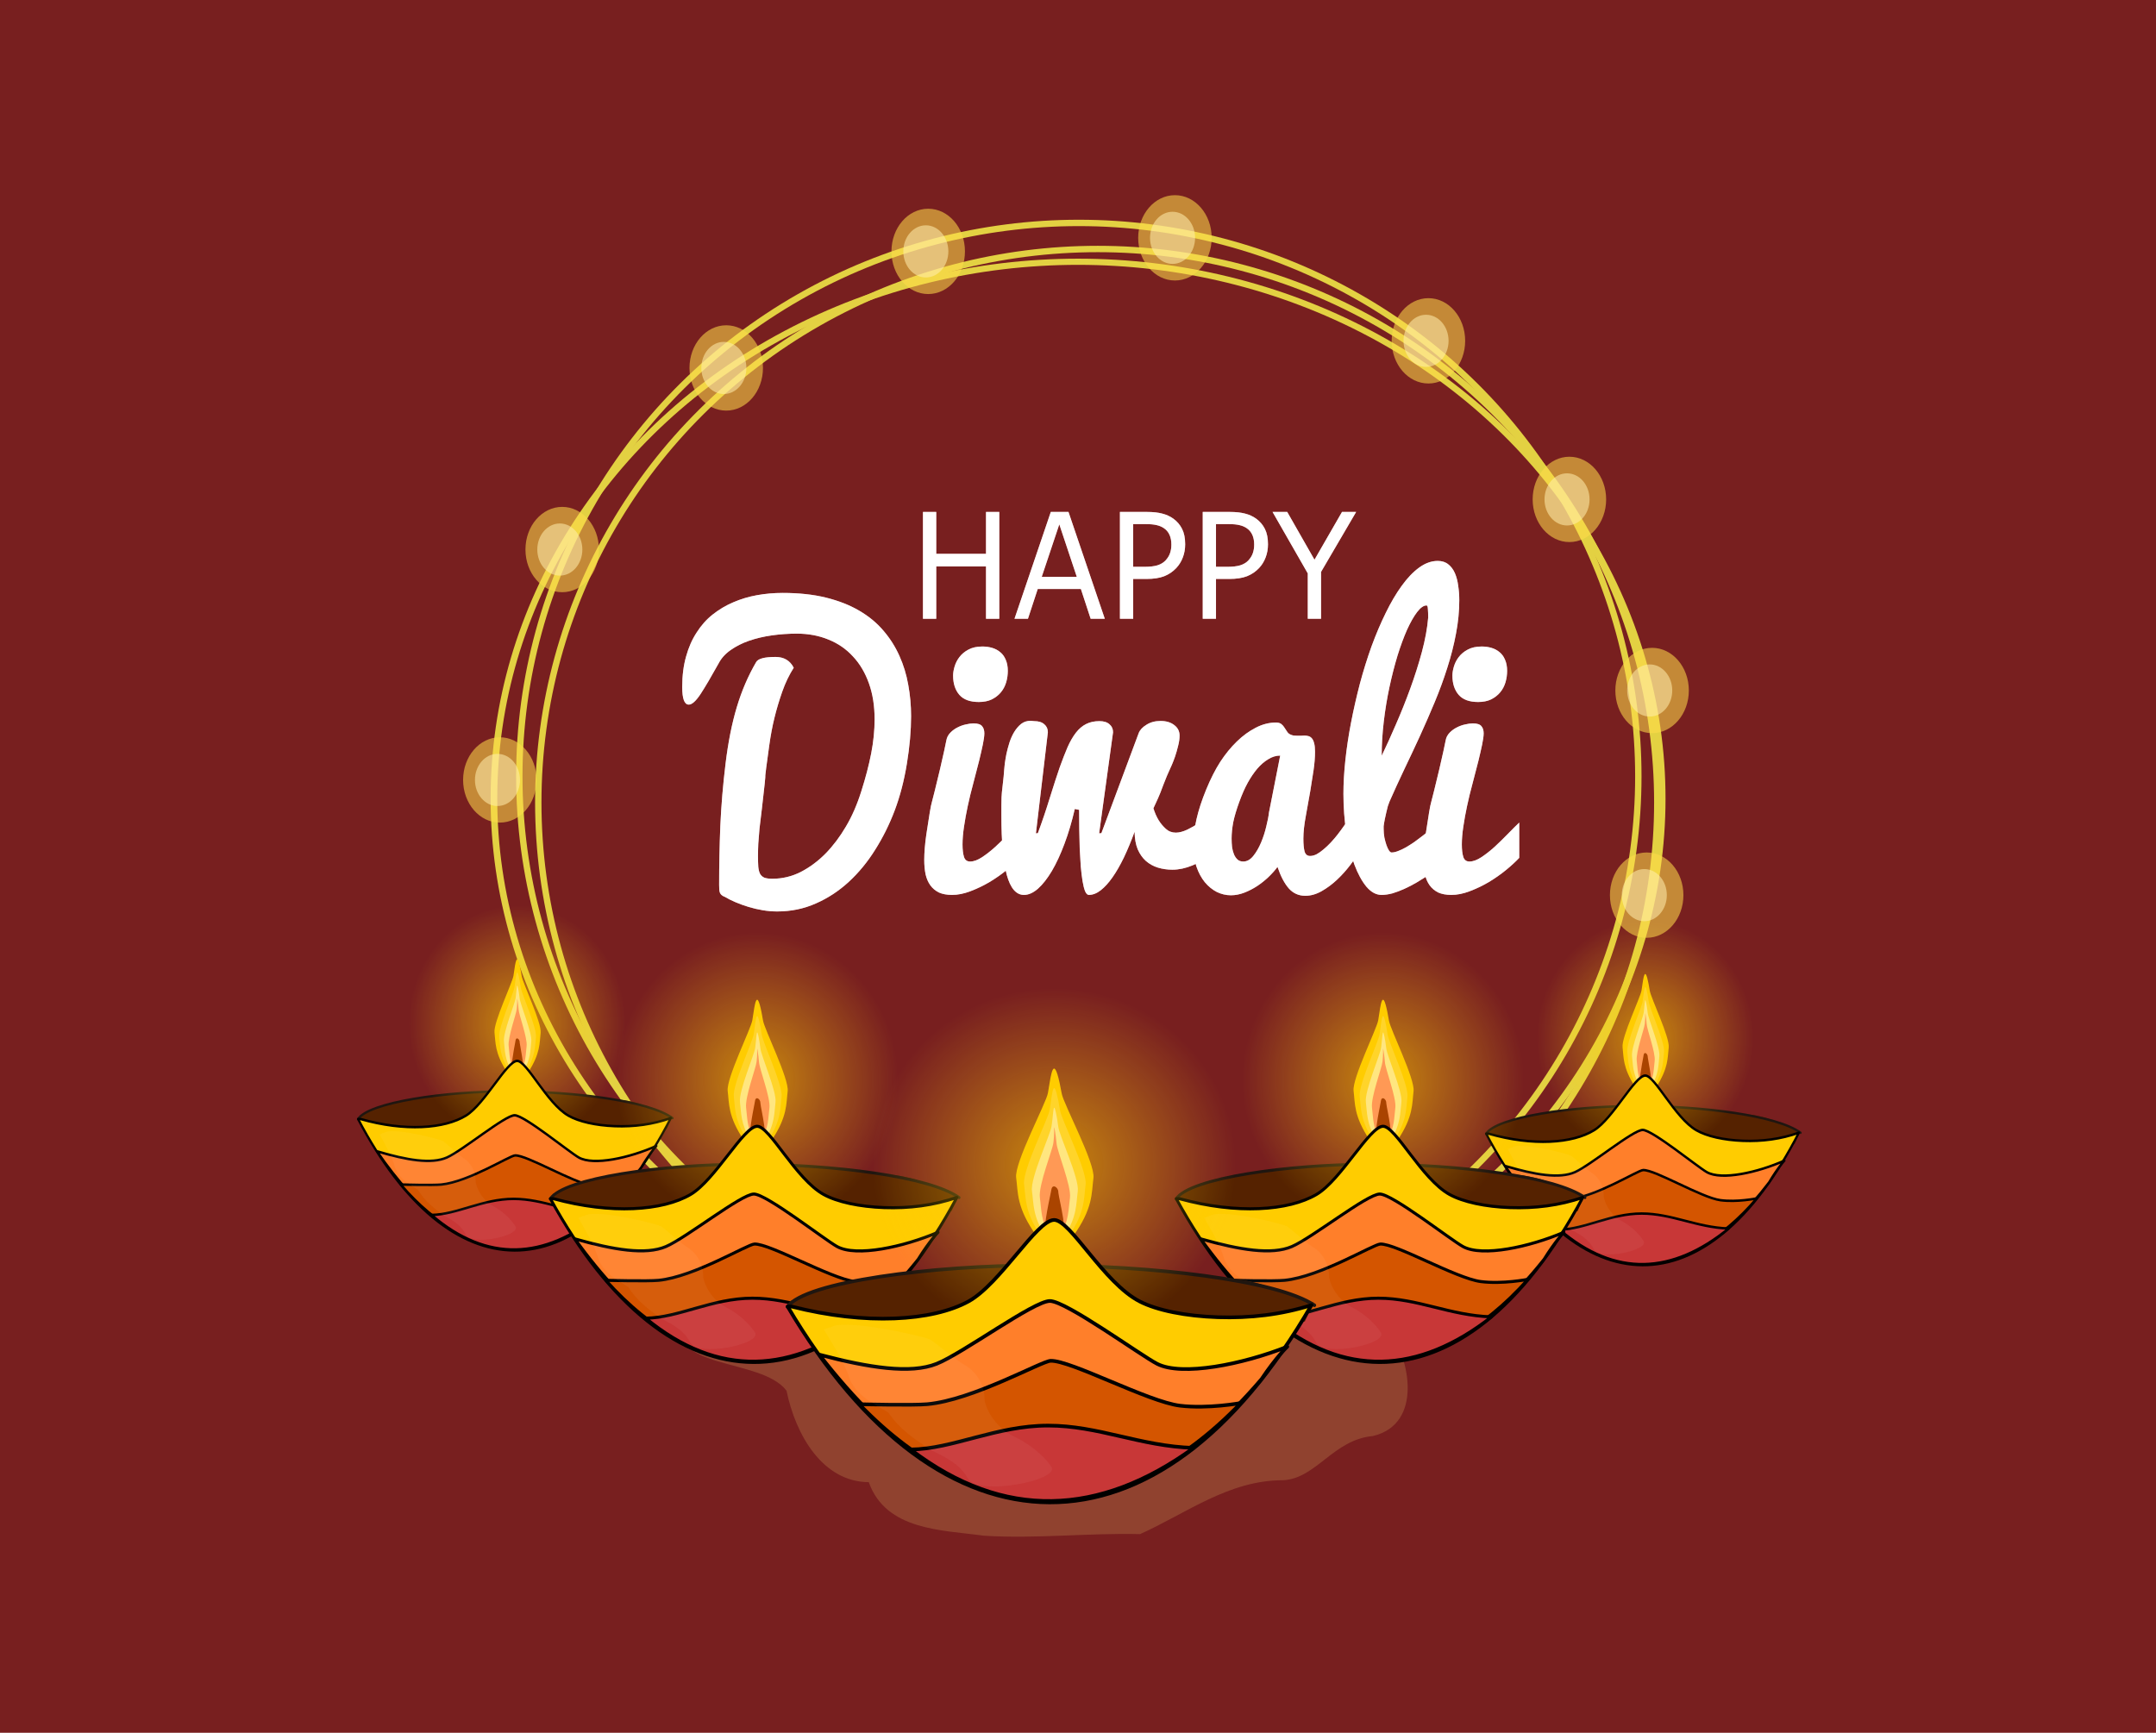 <?xml version="1.0" encoding="UTF-8" standalone="no"?>
<svg
   xmlns:dc="http://purl.org/dc/elements/1.1/"
   xmlns:cc="http://creativecommons.org/ns#"
   xmlns:rdf="http://www.w3.org/1999/02/22-rdf-syntax-ns#"
   xmlns:svg="http://www.w3.org/2000/svg"
   xmlns="http://www.w3.org/2000/svg"
   xmlns:xlink="http://www.w3.org/1999/xlink"
   height="2447.813"
   width="3044.913"
   version="1.1"
   viewBox="0 0 3044.913 2447.813"
   id="svg3202">
  <defs
     id="defs3204">
    <filter
       style="color-interpolation-filters:sRGB"
       id="filter3423">
      <feColorMatrix
         result="result7"
         values="1 0 0 0 0 0 1 0 0 0 0 0 1 0 0 0 0 0 1 0 "
         id="feColorMatrix3425" />
      <feGaussianBlur
         result="result6"
         stdDeviation="5"
         id="feGaussianBlur3427" />
      <feComposite
         in="result6"
         in2="result7"
         result="result91"
         operator="atop"
         id="feComposite3429" />
      <feComposite
         in2="result91"
         operator="in"
         id="feComposite3431" />
    </filter>
    <radialGradient
       r="262.1"
       gradientTransform="matrix(0.978,2.4539e-8,-2.3807e-8,0.949,8.546,7.588)"
       cx="390.28"
       cy="144.49"
       gradientUnits="userSpaceOnUse"
       id="radialGradient4227">
      <stop
         offset="0"
         style="stop-color:#ffcc00"
         id="stop4223" />
      <stop
         offset="1"
         style="stop-color:#ffd015;stop-opacity:0"
         id="stop4225" />
    </radialGradient>
    <filter
       height="1.094"
       y="-0.047"
       width="1.263"
       x="-0.131"
       id="filter4918"
       style="color-interpolation-filters:sRGB">
      <feGaussianBlur
         id="feGaussianBlur4920"
         stdDeviation="12.216" />
    </filter>
    <filter
       height="1.347"
       y="-0.174"
       width="1.246"
       x="-0.123"
       id="filter4987"
       style="color-interpolation-filters:sRGB">
      <feGaussianBlur
         id="feGaussianBlur4989"
         stdDeviation="16.523" />
    </filter>
    <radialGradient
       r="262.1"
       cy="144.49"
       cx="390.28"
       gradientTransform="matrix(0.978,2.4539e-8,-2.3807e-8,0.949,8.546,7.588)"
       gradientUnits="userSpaceOnUse"
       id="radialGradient5045"
       xlink:href="#radialGradient4227" />
    <radialGradient
       r="262.1"
       cy="144.49"
       cx="390.28"
       gradientTransform="matrix(0.978,2.4539e-8,-2.3807e-8,0.949,8.546,7.588)"
       gradientUnits="userSpaceOnUse"
       id="radialGradient5081"
       xlink:href="#radialGradient4227" />
    <radialGradient
       r="262.1"
       cy="144.49"
       cx="390.28"
       gradientTransform="matrix(0.978,2.4539e-8,-2.3807e-8,0.949,8.546,7.588)"
       gradientUnits="userSpaceOnUse"
       id="radialGradient5117"
       xlink:href="#radialGradient4227" />
    <radialGradient
       r="262.1"
       cy="144.49"
       cx="390.28"
       gradientTransform="matrix(0.978,2.4539e-8,-2.3807e-8,0.949,8.546,7.588)"
       gradientUnits="userSpaceOnUse"
       id="radialGradient5153"
       xlink:href="#radialGradient4227" />
    <filter
       height="1.029"
       y="-0.014"
       width="1.029"
       x="-0.014"
       id="filter5221"
       style="color-interpolation-filters:sRGB">
      <feGaussianBlur
         id="feGaussianBlur5223"
         stdDeviation="9.432" />
    </filter>
    <filter
       height="1.575"
       y="-0.288"
       width="1.207"
       x="-0.104"
       id="filter5331"
       style="color-interpolation-filters:sRGB">
      <feGaussianBlur
         id="feGaussianBlur5333"
         stdDeviation="55.008" />
    </filter>
    <filter
       height="2.199"
       y="-0.599"
       width="1.276"
       x="-0.138"
       id="filter5351"
       style="color-interpolation-filters:sRGB">
      <feGaussianBlur
         id="feGaussianBlur5353"
         stdDeviation="36.423" />
    </filter>
    <filter
       height="1.412"
       y="-0.206"
       width="1.478"
       x="-0.239"
       id="filter5391"
       style="color-interpolation-filters:sRGB">
      <feGaussianBlur
         id="feGaussianBlur5393"
         stdDeviation="10.346" />
    </filter>
    <filter
       height="1.674"
       y="-0.337"
       width="1.781"
       x="-0.39"
       id="filter5395"
       style="color-interpolation-filters:sRGB">
      <feGaussianBlur
         id="feGaussianBlur5397"
         stdDeviation="10.346" />
    </filter>
    <filter
       height="1.738"
       y="-0.369"
       width="1.242"
       x="-0.121"
       id="filter5460"
       style="color-interpolation-filters:sRGB">
      <feGaussianBlur
         id="feGaussianBlur5462"
         stdDeviation="51.939" />
    </filter>
    <radialGradient
       r="262.1"
       cy="144.49"
       cx="390.28"
       gradientTransform="matrix(0.978,2.4539e-8,-2.3807e-8,0.949,8.546,7.588)"
       gradientUnits="userSpaceOnUse"
       id="radialGradient5464"
       xlink:href="#radialGradient4227" />
  </defs>
  <g
     transform="translate(1834.565,1279.788)"
     id="layer1">
    <g
       id="g4231">
      <rect
         y="-1279.788"
         x="-1834.565"
         height="2447.813"
         width="3044.913"
         id="rect4991"
         style="opacity:1;fill:#781f1f;fill-opacity:1;stroke:none;stroke-width:5;stroke-linecap:round;stroke-linejoin:round;stroke-miterlimit:4;stroke-dasharray:none;stroke-opacity:1" />
      <path
         id="path5451"
         d="m -569.94,587.232 c -100.32,-5.486 -204.14,-36.469 -302.628,-8.712 -23.553,78.796 111.965,58.458 148.78,106.146 12.902,62.765 51.077,128.969 116.182,129.303 24.456,68.503 103.25,67.407 162.414,75.632 73.534,4.644 147.231,-4.033 220.728,-2.247 64.703,-28.937 125.305,-76.321 201.922,-76.092 47.265,-2.494 70.679,-57.211 126.804,-62.447 71.154,-16.636 53.203,-110.446 20.773,-152.712 -54.185,-50.074 -130.215,-54.95 -195.074,-22.94 -79.644,22.855 -162.197,23.785 -244.632,28.759 -68.081,22.985 -131.072,-28.636 -199.59,-19.419 -18.419,0.345 -38.511,-4.049 -55.68,4.73 z"
         style="opacity:0.427;fill:#fce27a;fill-opacity:1;fill-rule:evenodd;stroke:none;stroke-width:1px;stroke-linecap:butt;stroke-linejoin:miter;stroke-opacity:1;filter:url(#filter5460)" />
      <ellipse
         transform="matrix(1.044,0,0,0.97,12.625,25.916)"
         ry="781.821"
         rx="790.192"
         cy="-183.061"
         cx="-310.949"
         id="ellipse5227"
         style="opacity:1;fill:none;fill-opacity:1;stroke:#e3d142;stroke-width:9;stroke-linecap:round;stroke-linejoin:round;stroke-miterlimit:4;stroke-dasharray:none;stroke-opacity:1;filter:url(#filter5221)" />
      <ellipse
         style="opacity:1;fill:none;fill-opacity:1;stroke:#e3d142;stroke-width:9;stroke-linecap:round;stroke-linejoin:round;stroke-miterlimit:4;stroke-dasharray:none;stroke-opacity:1;filter:url(#filter5221)"
         id="ellipse5225"
         cx="-310.949"
         cy="-183.061"
         rx="790.192"
         ry="781.821" />
      <ellipse
         ry="781.821"
         rx="790.192"
         cy="-146.23"
         cx="-284.163"
         id="path5155"
         style="opacity:1;fill:none;fill-opacity:1;stroke:#e3d142;stroke-width:9;stroke-linecap:round;stroke-linejoin:round;stroke-miterlimit:4;stroke-dasharray:none;stroke-opacity:1;filter:url(#filter5221)" />
      <g
         id="g5119"
         transform="matrix(0.597,0,0,0.671,845.382,61.03)">
        <path
           id="path5121"
           d="m -961.399,388.484 637.944,-26.861 93.053,21.105 -12.471,26.861 -570.792,85.379 -145.816,-79.623 -15.349,-25.901 6.715,-9.593 z"
           style="fill:#552200;fill-opacity:1;fill-rule:evenodd;stroke:none;stroke-width:1px;stroke-linecap:round;stroke-linejoin:round;stroke-opacity:1" />
        <ellipse
           transform="matrix(1.207,0,0,0.739,187.49,143.26)"
           style="fill:#552200;stroke-linecap:round;stroke-linejoin:round"
           id="ellipse5123"
           cx="-828.571"
           cy="335.219"
           rx="117.143"
           ry="37.143" />
        <ellipse
           transform="matrix(1,0,0,0.739,-4.2857e-8,134.81)"
           style="fill:#552200;stroke-linecap:round;stroke-linejoin:round"
           id="ellipse5125"
           cx="-382.857"
           cy="362.362"
           rx="134.286"
           ry="75.714" />
        <path
           style="fill:#552200;stroke:#1f1610;stroke-width:5;stroke-linecap:round;stroke-linejoin:round;stroke-miterlimit:4;stroke-dasharray:none;stroke-opacity:1"
           d="m -973.54,388.73 c 24.849,-35.281 204.26,-58.585 356.4,-58.456 159.05,0.136 333.53,20.474 387.74,56.331"
           id="path5127" />
        <ellipse
           transform="translate(-987.3,42.748)"
           style="opacity:0.602;fill:url(#radialGradient5153)"
           id="ellipse5129"
           cx="388.369"
           cy="148.518"
           rx="338.627"
           ry="302.277" />
        <g
           transform="matrix(0.49,0,0,0.383,-259.96,-418.88)"
           style="filter:url(#filter3423)"
           id="g5131">
          <path
             d="m -634.41,1850.9 c 60,-105.71 54.286,-162.86 60,-217.14 5.714,-54.286 -85.792,-271.59 -91.429,-311.43 -2.091,-14.782 -4.052,-27.486 -5.896,-38.318 -18.015,-105.81 -24.867,-33.028 -32.562,26.282 -0.467,3.6 -0.937,7.15 -1.413,10.607 -5.124,37.229 -97.143,257.14 -91.429,311.43 5.714,54.286 0,111.43 60,217.14"
             style="fill:#ffcc00;filter:url(#filter4918)"
             id="path5133" />
          <path
             d="m -646.77,1850.2 c 48.984,-89.111 44.42,-141.39 49.78,-191.93 5.411,-51 -69.722,-238.61 -73.869,-275.25 -1.613,-13.132 -3.149,-24.359 -4.633,-33.804 -14.536,-91.985 -17.389,-28.952 -23.802,23.33 -0.389,3.133 -0.771,6.266 -1.148,9.361 -4.055,33.393 -79.406,223.73 -73.902,275.25 5.39,50.553 0.835,102.92 49.586,191.84"
             style="fill:#ffd42a"
             id="path5135" />
          <path
             d="m -659.13,1849.5 c 37.968,-72.508 34.554,-119.92 39.559,-166.71 5.109,-47.714 -53.652,-205.63 -56.31,-239.07 -1.134,-11.481 -2.245,-21.233 -3.37,-29.29 -11.057,-78.159 -9.912,-24.876 -15.041,20.378 -0.311,2.666 -0.604,5.383 -0.883,8.115 -2.986,29.557 -61.669,190.33 -56.375,239.08 5.066,46.821 1.67,94.403 39.172,166.54"
             style="fill:#ffe680"
             id="path5137" />
          <path
             d="m -671.49,1848.8 c 26.952,-55.905 24.688,-98.446 29.339,-141.49 4.806,-44.428 -37.582,-172.65 -38.751,-202.89 -0.655,-9.831 -1.342,-18.106 -2.107,-24.776 -7.579,-64.334 -2.434,-20.8 -6.281,17.427 -0.234,2.199 -0.438,4.499 -0.618,6.868 -1.917,25.722 -43.932,156.92 -38.848,202.9 4.742,43.089 2.505,85.891 28.759,141.25"
             style="fill:#ff9955"
             id="path5139" />
          <path
             d="m -709.95,1848 c -6.095,-6.095 -4.909,-34.035 -1.323,-65.844 3.897,-34.57 10.628,-73.711 13.927,-94.351 0.78,-4.881 1.368,-8.727 1.681,-11.233 2.857,-22.857 20,-8.571 20,8.572 0,0.798 0.062,1.849 0.178,3.129 1.29,14.214 9.278,56.694 13.733,94.381 3.77,31.892 5.009,60.352 -2.483,65.347"
             style="fill:#aa4400"
             id="path5141" />
        </g>
        <path
           style="fill:#ffcc00;stroke:#000000;stroke-width:5.159;stroke-linecap:round;stroke-linejoin:round"
           d="m -973.285,388.446 c 215.71,365.84 523.442,372.69 739.872,-2.113 -42.512,13.585 -87.246,18.668 -132.327,17.168 -45.081,-1.499 -85.711,-9.58 -110.421,-22.32 -50.89,-26.237 -98.019,-115.41 -120.88,-115.08 -24.576,0.355 -76.335,90.674 -120.88,115.08 -50.822,27.846 -144.849,33.948 -249.609,7.264 z"
           id="path5143" />
        <path
           style="fill:#ff7f2a;stroke:#000000;stroke-width:5.159;stroke-linecap:round;stroke-linejoin:round"
           d="m -602.94,380.6 c -22.857,0 -122.86,73.943 -160,88.732 -36.805,14.654 -95.094,5.659 -165.661,-12.953 197.529,255.936 413.327,281.145 624.623,34.547 20.97,-31.402 36.319,-45.792 36.319,-45.792 -62.857,24.959 -148.715,42.222 -183.835,24.198 -23.118,-11.863 -128.58,-88.732 -151.44,-88.732 z"
           id="path5145" />
        <path
           style="fill:#d45500;stroke:#000000;stroke-width:5.159;stroke-linecap:round;stroke-linejoin:round"
           d="m -601.98,465.1 c -12.878,0.533 -109.9,55.502 -174.28,61.281 -19.843,1.781 -92.25,0.121 -95.938,0.023 168.35,175.35 370.102,174.713 538.992,-1.705 -0.546,0.07 -46.467,8.543 -85.931,3.784 -44.771,-5.399 -154.88,-64.541 -182.84,-63.383 z"
           id="path5147" />
        <path
           style="fill:#c83737;stroke:#000000;stroke-width:5.159;stroke-linecap:round;stroke-linejoin:round"
           d="m -605.43,556.6 c -73.388,0 -134.67,33.215 -194.15,33.763 131.6,100.75 267.2,93.99 399.73,-2.245 -75.747,-2.332 -134.26,-31.518 -205.58,-31.518 z"
           id="path5149" />
        <path
           id="path5151"
           d="m -922.191,420.681 c 13.426,22.965 28.757,45.124 36.755,70.71 10.856,23.81 33.485,34.142 54.271,46.624 15.143,22.853 38.423,39.187 61.405,53.711 19.749,9.559 39.981,19.465 51.037,39.669 13.146,25.097 131.876,2.786 117.646,-17.144 -12.669,-17.719 -31.687,-31.913 -51.245,-41.666 -20.281,-9.365 -37.887,-29.501 -42.78,-51.036 0.328,-19.595 -8.974,-38.066 -25.437,-48.836 -18.963,-10.876 -33.677,-25.515 -51.408,-37.686 -17.29,-6.677 -123.226,-29.931 -140.205,-17.211 -3.713,-0.486 -6.428,2.773 -10.04,2.866 z"
           style="opacity:0.22;fill:#fdfdfd;fill-opacity:1;fill-rule:evenodd;stroke:none;stroke-width:1px;stroke-linecap:butt;stroke-linejoin:miter;stroke-opacity:1;filter:url(#filter4987)" />
      </g>
      <g
         transform="matrix(0.776,0,0,0.836,581.939,88.782)"
         id="g5047">
        <path
           style="fill:#552200;fill-opacity:1;fill-rule:evenodd;stroke:none;stroke-width:1px;stroke-linecap:round;stroke-linejoin:round;stroke-opacity:1"
           d="m -961.399,388.484 637.944,-26.861 93.053,21.105 -12.471,26.861 -570.792,85.379 -145.816,-79.623 -15.349,-25.901 6.715,-9.593 z"
           id="path5049" />
        <ellipse
           ry="37.143"
           rx="117.143"
           cy="335.219"
           cx="-828.571"
           id="ellipse5051"
           style="fill:#552200;stroke-linecap:round;stroke-linejoin:round"
           transform="matrix(1.207,0,0,0.739,187.49,143.26)" />
        <ellipse
           ry="75.714"
           rx="134.286"
           cy="362.362"
           cx="-382.857"
           id="ellipse5053"
           style="fill:#552200;stroke-linecap:round;stroke-linejoin:round"
           transform="matrix(1,0,0,0.739,-4.2857e-8,134.81)" />
        <path
           id="path5055"
           d="m -973.54,388.73 c 24.849,-35.281 204.26,-58.585 356.4,-58.456 159.05,0.136 333.53,20.474 387.74,56.331"
           style="fill:#552200;stroke:#1f1610;stroke-width:5;stroke-linecap:round;stroke-linejoin:round;stroke-miterlimit:4;stroke-dasharray:none;stroke-opacity:1" />
        <ellipse
           ry="302.277"
           rx="338.627"
           cy="148.518"
           cx="388.369"
           id="ellipse5057"
           style="opacity:0.602;fill:url(#radialGradient5081)"
           transform="translate(-987.3,42.748)" />
        <g
           id="g5059"
           style="filter:url(#filter3423)"
           transform="matrix(0.49,0,0,0.383,-259.96,-418.88)">
          <path
             id="path5061"
             style="fill:#ffcc00;filter:url(#filter4918)"
             d="m -634.41,1850.9 c 60,-105.71 54.286,-162.86 60,-217.14 5.714,-54.286 -85.792,-271.59 -91.429,-311.43 -2.091,-14.782 -4.052,-27.486 -5.896,-38.318 -18.015,-105.81 -24.867,-33.028 -32.562,26.282 -0.467,3.6 -0.937,7.15 -1.413,10.607 -5.124,37.229 -97.143,257.14 -91.429,311.43 5.714,54.286 0,111.43 60,217.14" />
          <path
             id="path5063"
             style="fill:#ffd42a"
             d="m -646.77,1850.2 c 48.984,-89.111 44.42,-141.39 49.78,-191.93 5.411,-51 -69.722,-238.61 -73.869,-275.25 -1.613,-13.132 -3.149,-24.359 -4.633,-33.804 -14.536,-91.985 -17.389,-28.952 -23.802,23.33 -0.389,3.133 -0.771,6.266 -1.148,9.361 -4.055,33.393 -79.406,223.73 -73.902,275.25 5.39,50.553 0.835,102.92 49.586,191.84" />
          <path
             id="path5065"
             style="fill:#ffe680"
             d="m -659.13,1849.5 c 37.968,-72.508 34.554,-119.92 39.559,-166.71 5.109,-47.714 -53.652,-205.63 -56.31,-239.07 -1.134,-11.481 -2.245,-21.233 -3.37,-29.29 -11.057,-78.159 -9.912,-24.876 -15.041,20.378 -0.311,2.666 -0.604,5.383 -0.883,8.115 -2.986,29.557 -61.669,190.33 -56.375,239.08 5.066,46.821 1.67,94.403 39.172,166.54" />
          <path
             id="path5067"
             style="fill:#ff9955"
             d="m -671.49,1848.8 c 26.952,-55.905 24.688,-98.446 29.339,-141.49 4.806,-44.428 -37.582,-172.65 -38.751,-202.89 -0.655,-9.831 -1.342,-18.106 -2.107,-24.776 -7.579,-64.334 -2.434,-20.8 -6.281,17.427 -0.234,2.199 -0.438,4.499 -0.618,6.868 -1.917,25.722 -43.932,156.92 -38.848,202.9 4.742,43.089 2.505,85.891 28.759,141.25" />
          <path
             id="path5069"
             style="fill:#aa4400"
             d="m -709.95,1848 c -6.095,-6.095 -4.909,-34.035 -1.323,-65.844 3.897,-34.57 10.628,-73.711 13.927,-94.351 0.78,-4.881 1.368,-8.727 1.681,-11.233 2.857,-22.857 20,-8.571 20,8.572 0,0.798 0.062,1.849 0.178,3.129 1.29,14.214 9.278,56.694 13.733,94.381 3.77,31.892 5.009,60.352 -2.483,65.347" />
        </g>
        <path
           id="path5071"
           d="m -973.285,388.446 c 215.71,365.84 523.442,372.69 739.872,-2.113 -42.512,13.585 -87.246,18.668 -132.327,17.168 -45.081,-1.499 -85.711,-9.58 -110.421,-22.32 -50.89,-26.237 -98.019,-115.41 -120.88,-115.08 -24.576,0.355 -76.335,90.674 -120.88,115.08 -50.822,27.846 -144.849,33.948 -249.609,7.264 z"
           style="fill:#ffcc00;stroke:#000000;stroke-width:5.159;stroke-linecap:round;stroke-linejoin:round" />
        <path
           id="path5073"
           d="m -602.94,380.6 c -22.857,0 -122.86,73.943 -160,88.732 -36.805,14.654 -95.094,5.659 -165.661,-12.953 197.529,255.936 413.327,281.145 624.623,34.547 20.97,-31.402 36.319,-45.792 36.319,-45.792 -62.857,24.959 -148.715,42.222 -183.835,24.198 -23.118,-11.863 -128.58,-88.732 -151.44,-88.732 z"
           style="fill:#ff7f2a;stroke:#000000;stroke-width:5.159;stroke-linecap:round;stroke-linejoin:round" />
        <path
           id="path5075"
           d="m -601.98,465.1 c -12.878,0.533 -109.9,55.502 -174.28,61.281 -19.843,1.781 -92.25,0.121 -95.938,0.023 168.35,175.35 370.102,174.713 538.992,-1.705 -0.546,0.07 -46.467,8.543 -85.931,3.784 -44.771,-5.399 -154.88,-64.541 -182.84,-63.383 z"
           style="fill:#d45500;stroke:#000000;stroke-width:5.159;stroke-linecap:round;stroke-linejoin:round" />
        <path
           id="path5077"
           d="m -605.43,556.6 c -73.388,0 -134.67,33.215 -194.15,33.763 131.6,100.75 267.2,93.99 399.73,-2.245 -75.747,-2.332 -134.26,-31.518 -205.58,-31.518 z"
           style="fill:#c83737;stroke:#000000;stroke-width:5.159;stroke-linecap:round;stroke-linejoin:round" />
        <path
           style="opacity:0.22;fill:#fdfdfd;fill-opacity:1;fill-rule:evenodd;stroke:none;stroke-width:1px;stroke-linecap:butt;stroke-linejoin:miter;stroke-opacity:1;filter:url(#filter4987)"
           d="m -922.191,420.681 c 13.426,22.965 28.757,45.124 36.755,70.71 10.856,23.81 33.485,34.142 54.271,46.624 15.143,22.853 38.423,39.187 61.405,53.711 19.749,9.559 39.981,19.465 51.037,39.669 13.146,25.097 131.876,2.786 117.646,-17.144 -12.669,-17.719 -31.687,-31.913 -51.245,-41.666 -20.281,-9.365 -37.887,-29.501 -42.78,-51.036 0.328,-19.595 -8.974,-38.066 -25.437,-48.836 -18.963,-10.876 -33.677,-25.515 -51.408,-37.686 -17.29,-6.677 -123.226,-29.931 -140.205,-17.211 -3.713,-0.486 -6.428,2.773 -10.04,2.866 z"
           id="path5079" />
      </g>
      <g
         transform="matrix(0.597,0,0,0.671,-747.789,40.333)"
         id="g5083">
        <path
           style="fill:#552200;fill-opacity:1;fill-rule:evenodd;stroke:none;stroke-width:1px;stroke-linecap:round;stroke-linejoin:round;stroke-opacity:1"
           d="m -961.399,388.484 637.944,-26.861 93.053,21.105 -12.471,26.861 -570.792,85.379 -145.816,-79.623 -15.349,-25.901 6.715,-9.593 z"
           id="path5085" />
        <ellipse
           ry="37.143"
           rx="117.143"
           cy="335.219"
           cx="-828.571"
           id="ellipse5087"
           style="fill:#552200;stroke-linecap:round;stroke-linejoin:round"
           transform="matrix(1.207,0,0,0.739,187.49,143.26)" />
        <ellipse
           ry="75.714"
           rx="134.286"
           cy="362.362"
           cx="-382.857"
           id="ellipse5089"
           style="fill:#552200;stroke-linecap:round;stroke-linejoin:round"
           transform="matrix(1,0,0,0.739,-4.2857e-8,134.81)" />
        <path
           id="path5091"
           d="m -973.54,388.73 c 24.849,-35.281 204.26,-58.585 356.4,-58.456 159.05,0.136 333.53,20.474 387.74,56.331"
           style="fill:#552200;stroke:#1f1610;stroke-width:5;stroke-linecap:round;stroke-linejoin:round;stroke-miterlimit:4;stroke-dasharray:none;stroke-opacity:1" />
        <ellipse
           ry="302.277"
           rx="338.627"
           cy="148.518"
           cx="388.369"
           id="ellipse5093"
           style="opacity:0.602;fill:url(#radialGradient5117)"
           transform="translate(-987.3,42.748)" />
        <g
           id="g5095"
           style="filter:url(#filter3423)"
           transform="matrix(0.49,0,0,0.383,-259.96,-418.88)">
          <path
             id="path5097"
             style="fill:#ffcc00;filter:url(#filter4918)"
             d="m -634.41,1850.9 c 60,-105.71 54.286,-162.86 60,-217.14 5.714,-54.286 -85.792,-271.59 -91.429,-311.43 -2.091,-14.782 -4.052,-27.486 -5.896,-38.318 -18.015,-105.81 -24.867,-33.028 -32.562,26.282 -0.467,3.6 -0.937,7.15 -1.413,10.607 -5.124,37.229 -97.143,257.14 -91.429,311.43 5.714,54.286 0,111.43 60,217.14" />
          <path
             id="path5099"
             style="fill:#ffd42a"
             d="m -646.77,1850.2 c 48.984,-89.111 44.42,-141.39 49.78,-191.93 5.411,-51 -69.722,-238.61 -73.869,-275.25 -1.613,-13.132 -3.149,-24.359 -4.633,-33.804 -14.536,-91.985 -17.389,-28.952 -23.802,23.33 -0.389,3.133 -0.771,6.266 -1.148,9.361 -4.055,33.393 -79.406,223.73 -73.902,275.25 5.39,50.553 0.835,102.92 49.586,191.84" />
          <path
             id="path5101"
             style="fill:#ffe680"
             d="m -659.13,1849.5 c 37.968,-72.508 34.554,-119.92 39.559,-166.71 5.109,-47.714 -53.652,-205.63 -56.31,-239.07 -1.134,-11.481 -2.245,-21.233 -3.37,-29.29 -11.057,-78.159 -9.912,-24.876 -15.041,20.378 -0.311,2.666 -0.604,5.383 -0.883,8.115 -2.986,29.557 -61.669,190.33 -56.375,239.08 5.066,46.821 1.67,94.403 39.172,166.54" />
          <path
             id="path5103"
             style="fill:#ff9955"
             d="m -671.49,1848.8 c 26.952,-55.905 24.688,-98.446 29.339,-141.49 4.806,-44.428 -37.582,-172.65 -38.751,-202.89 -0.655,-9.831 -1.342,-18.106 -2.107,-24.776 -7.579,-64.334 -2.434,-20.8 -6.281,17.427 -0.234,2.199 -0.438,4.499 -0.618,6.868 -1.917,25.722 -43.932,156.92 -38.848,202.9 4.742,43.089 2.505,85.891 28.759,141.25" />
          <path
             id="path5105"
             style="fill:#aa4400"
             d="m -709.95,1848 c -6.095,-6.095 -4.909,-34.035 -1.323,-65.844 3.897,-34.57 10.628,-73.711 13.927,-94.351 0.78,-4.881 1.368,-8.727 1.681,-11.233 2.857,-22.857 20,-8.571 20,8.572 0,0.798 0.062,1.849 0.178,3.129 1.29,14.214 9.278,56.694 13.733,94.381 3.77,31.892 5.009,60.352 -2.483,65.347" />
        </g>
        <path
           id="path5107"
           d="m -973.285,388.446 c 215.71,365.84 523.442,372.69 739.872,-2.113 -42.512,13.585 -87.246,18.668 -132.327,17.168 -45.081,-1.499 -85.711,-9.58 -110.421,-22.32 -50.89,-26.237 -98.019,-115.41 -120.88,-115.08 -24.576,0.355 -76.335,90.674 -120.88,115.08 -50.822,27.846 -144.849,33.948 -249.609,7.264 z"
           style="fill:#ffcc00;stroke:#000000;stroke-width:5.159;stroke-linecap:round;stroke-linejoin:round" />
        <path
           id="path5109"
           d="m -602.94,380.6 c -22.857,0 -122.86,73.943 -160,88.732 -36.805,14.654 -95.094,5.659 -165.661,-12.953 197.529,255.936 413.327,281.145 624.623,34.547 20.97,-31.402 36.319,-45.792 36.319,-45.792 -62.857,24.959 -148.715,42.222 -183.835,24.198 -23.118,-11.863 -128.58,-88.732 -151.44,-88.732 z"
           style="fill:#ff7f2a;stroke:#000000;stroke-width:5.159;stroke-linecap:round;stroke-linejoin:round" />
        <path
           id="path5111"
           d="m -601.98,465.1 c -12.878,0.533 -109.9,55.502 -174.28,61.281 -19.843,1.781 -92.25,0.121 -95.938,0.023 168.35,175.35 370.102,174.713 538.992,-1.705 -0.546,0.07 -46.467,8.543 -85.931,3.784 -44.771,-5.399 -154.88,-64.541 -182.84,-63.383 z"
           style="fill:#d45500;stroke:#000000;stroke-width:5.159;stroke-linecap:round;stroke-linejoin:round" />
        <path
           id="path5113"
           d="m -605.43,556.6 c -73.388,0 -134.67,33.215 -194.15,33.763 131.6,100.75 267.2,93.99 399.73,-2.245 -75.747,-2.332 -134.26,-31.518 -205.58,-31.518 z"
           style="fill:#c83737;stroke:#000000;stroke-width:5.159;stroke-linecap:round;stroke-linejoin:round" />
        <path
           style="opacity:0.22;fill:#fdfdfd;fill-opacity:1;fill-rule:evenodd;stroke:none;stroke-width:1px;stroke-linecap:butt;stroke-linejoin:miter;stroke-opacity:1;filter:url(#filter4987)"
           d="m -922.191,420.681 c 13.426,22.965 28.757,45.124 36.755,70.71 10.856,23.81 33.485,34.142 54.271,46.624 15.143,22.853 38.423,39.187 61.405,53.711 19.749,9.559 39.981,19.465 51.037,39.669 13.146,25.097 131.876,2.786 117.646,-17.144 -12.669,-17.719 -31.687,-31.913 -51.245,-41.666 -20.281,-9.365 -37.887,-29.501 -42.78,-51.036 0.328,-19.595 -8.974,-38.066 -25.437,-48.836 -18.963,-10.876 -33.677,-25.515 -51.408,-37.686 -17.29,-6.677 -123.226,-29.931 -140.205,-17.211 -3.713,-0.486 -6.428,2.773 -10.04,2.866 z"
           id="path5115" />
      </g>
      <g
         id="g5011"
         transform="matrix(0.776,0,0,0.836,-302.004,88.782)">
        <path
           id="path5013"
           d="m -961.399,388.484 637.944,-26.861 93.053,21.105 -12.471,26.861 -570.792,85.379 -145.816,-79.623 -15.349,-25.901 6.715,-9.593 z"
           style="fill:#552200;fill-opacity:1;fill-rule:evenodd;stroke:none;stroke-width:1px;stroke-linecap:round;stroke-linejoin:round;stroke-opacity:1" />
        <ellipse
           transform="matrix(1.207,0,0,0.739,187.49,143.26)"
           style="fill:#552200;stroke-linecap:round;stroke-linejoin:round"
           id="ellipse5015"
           cx="-828.571"
           cy="335.219"
           rx="117.143"
           ry="37.143" />
        <ellipse
           transform="matrix(1,0,0,0.739,-4.2857e-8,134.81)"
           style="fill:#552200;stroke-linecap:round;stroke-linejoin:round"
           id="ellipse5017"
           cx="-382.857"
           cy="362.362"
           rx="134.286"
           ry="75.714" />
        <path
           style="fill:#552200;stroke:#1f1610;stroke-width:5;stroke-linecap:round;stroke-linejoin:round;stroke-miterlimit:4;stroke-dasharray:none;stroke-opacity:1"
           d="m -973.54,388.73 c 24.849,-35.281 204.26,-58.585 356.4,-58.456 159.05,0.136 333.53,20.474 387.74,56.331"
           id="path5019" />
        <ellipse
           transform="translate(-987.3,42.748)"
           style="opacity:0.602;fill:url(#radialGradient5045)"
           id="ellipse5021"
           cx="388.369"
           cy="148.518"
           rx="338.627"
           ry="302.277" />
        <g
           transform="matrix(0.49,0,0,0.383,-259.96,-418.88)"
           style="filter:url(#filter3423)"
           id="g5023">
          <path
             d="m -634.41,1850.9 c 60,-105.71 54.286,-162.86 60,-217.14 5.714,-54.286 -85.792,-271.59 -91.429,-311.43 -2.091,-14.782 -4.052,-27.486 -5.896,-38.318 -18.015,-105.81 -24.867,-33.028 -32.562,26.282 -0.467,3.6 -0.937,7.15 -1.413,10.607 -5.124,37.229 -97.143,257.14 -91.429,311.43 5.714,54.286 0,111.43 60,217.14"
             style="fill:#ffcc00;filter:url(#filter4918)"
             id="path5025" />
          <path
             d="m -646.77,1850.2 c 48.984,-89.111 44.42,-141.39 49.78,-191.93 5.411,-51 -69.722,-238.61 -73.869,-275.25 -1.613,-13.132 -3.149,-24.359 -4.633,-33.804 -14.536,-91.985 -17.389,-28.952 -23.802,23.33 -0.389,3.133 -0.771,6.266 -1.148,9.361 -4.055,33.393 -79.406,223.73 -73.902,275.25 5.39,50.553 0.835,102.92 49.586,191.84"
             style="fill:#ffd42a"
             id="path5027" />
          <path
             d="m -659.13,1849.5 c 37.968,-72.508 34.554,-119.92 39.559,-166.71 5.109,-47.714 -53.652,-205.63 -56.31,-239.07 -1.134,-11.481 -2.245,-21.233 -3.37,-29.29 -11.057,-78.159 -9.912,-24.876 -15.041,20.378 -0.311,2.666 -0.604,5.383 -0.883,8.115 -2.986,29.557 -61.669,190.33 -56.375,239.08 5.066,46.821 1.67,94.403 39.172,166.54"
             style="fill:#ffe680"
             id="path5029" />
          <path
             d="m -671.49,1848.8 c 26.952,-55.905 24.688,-98.446 29.339,-141.49 4.806,-44.428 -37.582,-172.65 -38.751,-202.89 -0.655,-9.831 -1.342,-18.106 -2.107,-24.776 -7.579,-64.334 -2.434,-20.8 -6.281,17.427 -0.234,2.199 -0.438,4.499 -0.618,6.868 -1.917,25.722 -43.932,156.92 -38.848,202.9 4.742,43.089 2.505,85.891 28.759,141.25"
             style="fill:#ff9955"
             id="path5031" />
          <path
             d="m -709.95,1848 c -6.095,-6.095 -4.909,-34.035 -1.323,-65.844 3.897,-34.57 10.628,-73.711 13.927,-94.351 0.78,-4.881 1.368,-8.727 1.681,-11.233 2.857,-22.857 20,-8.571 20,8.572 0,0.798 0.062,1.849 0.178,3.129 1.29,14.214 9.278,56.694 13.733,94.381 3.77,31.892 5.009,60.352 -2.483,65.347"
             style="fill:#aa4400"
             id="path5033" />
        </g>
        <path
           style="fill:#ffcc00;stroke:#000000;stroke-width:5.159;stroke-linecap:round;stroke-linejoin:round"
           d="m -973.285,388.446 c 215.71,365.84 523.442,372.69 739.872,-2.113 -42.512,13.585 -87.246,18.668 -132.327,17.168 -45.081,-1.499 -85.711,-9.58 -110.421,-22.32 -50.89,-26.237 -98.019,-115.41 -120.88,-115.08 -24.576,0.355 -76.335,90.674 -120.88,115.08 -50.822,27.846 -144.849,33.948 -249.609,7.264 z"
           id="path5035" />
        <path
           style="fill:#ff7f2a;stroke:#000000;stroke-width:5.159;stroke-linecap:round;stroke-linejoin:round"
           d="m -602.94,380.6 c -22.857,0 -122.86,73.943 -160,88.732 -36.805,14.654 -95.094,5.659 -165.661,-12.953 197.529,255.936 413.327,281.145 624.623,34.547 20.97,-31.402 36.319,-45.792 36.319,-45.792 -62.857,24.959 -148.715,42.222 -183.835,24.198 -23.118,-11.863 -128.58,-88.732 -151.44,-88.732 z"
           id="path5037" />
        <path
           style="fill:#d45500;stroke:#000000;stroke-width:5.159;stroke-linecap:round;stroke-linejoin:round"
           d="m -601.98,465.1 c -12.878,0.533 -109.9,55.502 -174.28,61.281 -19.843,1.781 -92.25,0.121 -95.938,0.023 168.35,175.35 370.102,174.713 538.992,-1.705 -0.546,0.07 -46.467,8.543 -85.931,3.784 -44.771,-5.399 -154.88,-64.541 -182.84,-63.383 z"
           id="path5039" />
        <path
           style="fill:#c83737;stroke:#000000;stroke-width:5.159;stroke-linecap:round;stroke-linejoin:round"
           d="m -605.43,556.6 c -73.388,0 -134.67,33.215 -194.15,33.763 131.6,100.75 267.2,93.99 399.73,-2.245 -75.747,-2.332 -134.26,-31.518 -205.58,-31.518 z"
           id="path5041" />
        <path
           id="path5043"
           d="m -922.191,420.681 c 13.426,22.965 28.757,45.124 36.755,70.71 10.856,23.81 33.485,34.142 54.271,46.624 15.143,22.853 38.423,39.187 61.405,53.711 19.749,9.559 39.981,19.465 51.037,39.669 13.146,25.097 131.876,2.786 117.646,-17.144 -12.669,-17.719 -31.687,-31.913 -51.245,-41.666 -20.281,-9.365 -37.887,-29.501 -42.78,-51.036 0.328,-19.595 -8.974,-38.066 -25.437,-48.836 -18.963,-10.876 -33.677,-25.515 -51.408,-37.686 -17.29,-6.677 -123.226,-29.931 -140.205,-17.211 -3.713,-0.486 -6.428,2.773 -10.04,2.866 z"
           style="opacity:0.22;fill:#fdfdfd;fill-opacity:1;fill-rule:evenodd;stroke:none;stroke-width:1px;stroke-linecap:butt;stroke-linejoin:miter;stroke-opacity:1;filter:url(#filter4987)" />
      </g>
      <g
         transform="translate(251.12,177.458)"
         id="g4993">
        <path
           style="fill:#552200;fill-opacity:1;fill-rule:evenodd;stroke:none;stroke-width:1px;stroke-linecap:round;stroke-linejoin:round;stroke-opacity:1"
           d="m -961.399,388.484 637.944,-26.861 93.053,21.105 -12.471,26.861 -570.792,85.379 -145.816,-79.623 -15.349,-25.901 6.715,-9.593 z"
           id="path4872" />
        <ellipse
           ry="37.143"
           rx="117.143"
           cy="335.219"
           cx="-828.571"
           id="path3230"
           style="fill:#552200;stroke-linecap:round;stroke-linejoin:round"
           transform="matrix(1.207,0,0,0.739,187.49,143.26)" />
        <ellipse
           ry="75.714"
           rx="134.286"
           cy="362.362"
           cx="-382.857"
           id="path3232"
           style="fill:#552200;stroke-linecap:round;stroke-linejoin:round"
           transform="matrix(1,0,0,0.739,-4.2857e-8,134.81)" />
        <path
           id="path3227"
           d="m -973.54,388.73 c 24.849,-35.281 204.26,-58.585 356.4,-58.456 159.05,0.136 333.53,20.474 387.74,56.331"
           style="fill:#552200;stroke:#1f1610;stroke-width:5;stroke-linecap:round;stroke-linejoin:round;stroke-miterlimit:4;stroke-dasharray:none;stroke-opacity:1" />
        <ellipse
           ry="302.277"
           rx="338.627"
           cy="148.518"
           cx="388.369"
           id="path4219"
           style="opacity:0.602;fill:url(#radialGradient5464)"
           transform="translate(-987.3,42.748)" />
        <g
           id="g3379"
           style="filter:url(#filter3423)"
           transform="matrix(0.49,0,0,0.383,-259.96,-418.88)">
          <path
             id="path3381"
             style="fill:#ffcc00;filter:url(#filter4918)"
             d="m -634.41,1850.9 c 60,-105.71 54.286,-162.86 60,-217.14 5.714,-54.286 -85.792,-271.59 -91.429,-311.43 -2.091,-14.782 -4.052,-27.486 -5.896,-38.318 -18.015,-105.81 -24.867,-33.028 -32.562,26.282 -0.467,3.6 -0.937,7.15 -1.413,10.607 -5.124,37.229 -97.143,257.14 -91.429,311.43 5.714,54.286 0,111.43 60,217.14" />
          <path
             id="path3383"
             style="fill:#ffd42a"
             d="m -646.77,1850.2 c 48.984,-89.111 44.42,-141.39 49.78,-191.93 5.411,-51 -69.722,-238.61 -73.869,-275.25 -1.613,-13.132 -3.149,-24.359 -4.633,-33.804 -14.536,-91.985 -17.389,-28.952 -23.802,23.33 -0.389,3.133 -0.771,6.266 -1.148,9.361 -4.055,33.393 -79.406,223.73 -73.902,275.25 5.39,50.553 0.835,102.92 49.586,191.84" />
          <path
             id="path3385"
             style="fill:#ffe680"
             d="m -659.13,1849.5 c 37.968,-72.508 34.554,-119.92 39.559,-166.71 5.109,-47.714 -53.652,-205.63 -56.31,-239.07 -1.134,-11.481 -2.245,-21.233 -3.37,-29.29 -11.057,-78.159 -9.912,-24.876 -15.041,20.378 -0.311,2.666 -0.604,5.383 -0.883,8.115 -2.986,29.557 -61.669,190.33 -56.375,239.08 5.066,46.821 1.67,94.403 39.172,166.54" />
          <path
             id="path3387"
             style="fill:#ff9955"
             d="m -671.49,1848.8 c 26.952,-55.905 24.688,-98.446 29.339,-141.49 4.806,-44.428 -37.582,-172.65 -38.751,-202.89 -0.655,-9.831 -1.342,-18.106 -2.107,-24.776 -7.579,-64.334 -2.434,-20.8 -6.281,17.427 -0.234,2.199 -0.438,4.499 -0.618,6.868 -1.917,25.722 -43.932,156.92 -38.848,202.9 4.742,43.089 2.505,85.891 28.759,141.25" />
          <path
             id="path3393"
             style="fill:#aa4400"
             d="m -709.95,1848 c -6.095,-6.095 -4.909,-34.035 -1.323,-65.844 3.897,-34.57 10.628,-73.711 13.927,-94.351 0.78,-4.881 1.368,-8.727 1.681,-11.233 2.857,-22.857 20,-8.571 20,8.572 0,0.798 0.062,1.849 0.178,3.129 1.29,14.214 9.278,56.694 13.733,94.381 3.77,31.892 5.009,60.352 -2.483,65.347" />
        </g>
        <path
           id="path3210"
           d="m -973.285,388.446 c 215.71,365.84 523.442,372.69 739.872,-2.113 -42.512,13.585 -87.246,18.668 -132.327,17.168 -45.081,-1.499 -85.711,-9.58 -110.421,-22.32 -50.89,-26.237 -98.019,-115.41 -120.88,-115.08 -24.576,0.355 -76.335,90.674 -120.88,115.08 -50.822,27.846 -144.849,33.948 -249.609,7.264 z"
           style="fill:#ffcc00;stroke:#000000;stroke-width:5.159;stroke-linecap:round;stroke-linejoin:round" />
        <path
           id="path3212"
           d="m -602.94,380.6 c -22.857,0 -122.86,73.943 -160,88.732 -36.805,14.654 -95.094,5.659 -165.661,-12.953 197.529,255.936 413.327,281.145 624.623,34.547 20.97,-31.402 36.319,-45.792 36.319,-45.792 -62.857,24.959 -148.715,42.222 -183.835,24.198 -23.118,-11.863 -128.58,-88.732 -151.44,-88.732 z"
           style="fill:#ff7f2a;stroke:#000000;stroke-width:5.159;stroke-linecap:round;stroke-linejoin:round" />
        <path
           id="path3217"
           d="m -601.98,465.1 c -12.878,0.533 -109.9,55.502 -174.28,61.281 -19.843,1.781 -92.25,0.121 -95.938,0.023 168.35,175.35 370.102,174.713 538.992,-1.705 -0.546,0.07 -46.467,8.543 -85.931,3.784 -44.771,-5.399 -154.88,-64.541 -182.84,-63.383 z"
           style="fill:#d45500;stroke:#000000;stroke-width:5.159;stroke-linecap:round;stroke-linejoin:round" />
        <path
           id="path3222"
           d="m -605.43,556.6 c -73.388,0 -134.67,33.215 -194.15,33.763 131.6,100.75 267.2,93.99 399.73,-2.245 -75.747,-2.332 -134.26,-31.518 -205.58,-31.518 z"
           style="fill:#c83737;stroke:#000000;stroke-width:5.159;stroke-linecap:round;stroke-linejoin:round" />
        <path
           style="opacity:0.22;fill:#fdfdfd;fill-opacity:1;fill-rule:evenodd;stroke:none;stroke-width:1px;stroke-linecap:butt;stroke-linejoin:miter;stroke-opacity:1;filter:url(#filter4987)"
           d="m -922.191,420.681 c 13.426,22.965 28.757,45.124 36.755,70.71 10.856,23.81 33.485,34.142 54.271,46.624 15.143,22.853 38.423,39.187 61.405,53.711 19.749,9.559 39.981,19.465 51.037,39.669 13.146,25.097 131.876,2.786 117.646,-17.144 -12.669,-17.719 -31.687,-31.913 -51.245,-41.666 -20.281,-9.365 -37.887,-29.501 -42.78,-51.036 0.328,-19.595 -8.974,-38.066 -25.437,-48.836 -18.963,-10.876 -33.677,-25.515 -51.408,-37.686 -17.29,-6.677 -123.226,-29.931 -140.205,-17.211 -3.713,-0.486 -6.428,2.773 -10.04,2.866 z"
           id="path4922" />
      </g>
      <g
         transform="scale(0.966,1.035)"
         style="font-style:normal;font-weight:normal;font-size:44.575px;line-height:125%;font-family:sans-serif;letter-spacing:0px;word-spacing:0px;fill:#d18f8f;fill-opacity:1;stroke:none;stroke-width:1px;stroke-linecap:butt;stroke-linejoin:miter;stroke-opacity:1;filter:url(#filter5351)"
         id="g5285">
        <path
           d="m -438.185,-391.961 -19.393,0 0,-71.401 -72.773,0 0,71.401 -19.393,0 0,-145.839 19.393,0 0,57.199 72.773,0 0,-57.199 19.393,0 0,145.839 z"
           style="font-style:normal;font-variant:normal;font-weight:normal;font-stretch:normal;font-size:200.59px;font-family:STIXIntegralsD;-inkscape-font-specification:STIXIntegralsD;fill:#d18f8f;fill-opacity:1;stroke:none;stroke-opacity:1"
           id="path5287" />
        <path
           d="m -283.923,-391.961 -20.666,0 -14.3,-40.647 -63.076,0 -14.3,40.647 -19.687,0 53.086,-145.839 25.857,0 53.086,145.839 z m -40.941,-57.297 -25.563,-71.597 -25.661,71.597 51.225,0 z"
           style="font-style:normal;font-variant:normal;font-weight:normal;font-stretch:normal;font-size:200.59px;font-family:STIXIntegralsD;-inkscape-font-specification:STIXIntegralsD;fill:#d18f8f;fill-opacity:1;stroke:none;stroke-opacity:1"
           id="path5289" />
        <path
           d="m -166.39,-493.725 q 0,9.696 -3.428,18.022 -3.33,8.227 -9.403,14.3 -7.542,7.542 -17.826,11.362 -10.284,3.722 -25.955,3.722 l -19.393,0 0,54.359 -19.393,0 0,-145.839 39.569,0 q 13.125,0 22.233,2.253 9.109,2.155 16.161,6.856 8.325,5.583 12.831,13.908 4.603,8.325 4.603,21.058 z m -20.177,0.49 q 0,-7.542 -2.644,-13.125 -2.644,-5.583 -8.031,-9.109 -4.701,-3.036 -10.774,-4.31 -5.975,-1.371 -15.181,-1.371 l -19.197,0 0,58.277 16.357,0 q 11.753,0 19.099,-2.057 7.346,-2.155 11.949,-6.758 4.603,-4.701 6.464,-9.892 1.959,-5.191 1.959,-11.655 z"
           style="font-style:normal;font-variant:normal;font-weight:normal;font-stretch:normal;font-size:200.59px;font-family:STIXIntegralsD;-inkscape-font-specification:STIXIntegralsD;fill:#d18f8f;fill-opacity:1;stroke:none;stroke-opacity:1"
           id="path5291" />
        <path
           d="m -45.331,-493.725 q 0,9.696 -3.428,18.022 -3.33,8.227 -9.403,14.3 -7.542,7.542 -17.826,11.362 -10.284,3.722 -25.955,3.722 l -19.393,0 0,54.359 -19.393,0 0,-145.839 39.569,0 q 13.125,0 22.233,2.253 9.109,2.155 16.161,6.856 8.325,5.583 12.831,13.908 4.603,8.325 4.603,21.058 z m -20.177,0.49 q 0,-7.542 -2.644,-13.125 -2.644,-5.583 -8.031,-9.109 -4.701,-3.036 -10.774,-4.31 -5.975,-1.371 -15.181,-1.371 l -19.197,0 0,58.277 16.357,0 q 11.753,0 19.099,-2.057 7.346,-2.155 11.949,-6.758 4.603,-4.701 6.464,-9.892 1.959,-5.191 1.959,-11.655 z"
           style="font-style:normal;font-variant:normal;font-weight:normal;font-stretch:normal;font-size:200.59px;font-family:STIXIntegralsD;-inkscape-font-specification:STIXIntegralsD;fill:#d18f8f;fill-opacity:1;stroke:none;stroke-opacity:1"
           id="path5293" />
        <path
           d="m 83.564,-537.8 -51.323,81.881 0,63.958 -19.393,0 0,-61.901 -51.519,-83.938 21.45,0 39.863,65.231 40.255,-65.231 20.666,0 z"
           style="font-style:normal;font-variant:normal;font-weight:normal;font-stretch:normal;font-size:200.59px;font-family:STIXIntegralsD;-inkscape-font-specification:STIXIntegralsD;fill:#d18f8f;fill-opacity:1;stroke:none;stroke-opacity:1"
           id="path5295" />
      </g>
      <g
         id="text5229"
         style="font-style:normal;font-weight:normal;font-size:44.575px;line-height:125%;font-family:sans-serif;letter-spacing:0px;word-spacing:0px;fill:#ffffff;fill-opacity:1;stroke:none;stroke-width:1px;stroke-linecap:butt;stroke-linejoin:miter;stroke-opacity:1"
         transform="scale(0.966,1.035)">
        <path
           id="path5275"
           style="font-style:normal;font-variant:normal;font-weight:normal;font-stretch:normal;font-size:200.59px;font-family:STIXIntegralsD;-inkscape-font-specification:STIXIntegralsD;fill:#ffffff;stroke:none;stroke-opacity:1"
           d="m -438.185,-391.961 -19.393,0 0,-71.401 -72.773,0 0,71.401 -19.393,0 0,-145.839 19.393,0 0,57.199 72.773,0 0,-57.199 19.393,0 0,145.839 z" />
        <path
           id="path5277"
           style="font-style:normal;font-variant:normal;font-weight:normal;font-stretch:normal;font-size:200.59px;font-family:STIXIntegralsD;-inkscape-font-specification:STIXIntegralsD;fill:#ffffff;stroke:none;stroke-opacity:1"
           d="m -283.923,-391.961 -20.666,0 -14.3,-40.647 -63.076,0 -14.3,40.647 -19.687,0 53.086,-145.839 25.857,0 53.086,145.839 z m -40.941,-57.297 -25.563,-71.597 -25.661,71.597 51.225,0 z" />
        <path
           id="path5279"
           style="font-style:normal;font-variant:normal;font-weight:normal;font-stretch:normal;font-size:200.59px;font-family:STIXIntegralsD;-inkscape-font-specification:STIXIntegralsD;fill:#ffffff;stroke:none;stroke-opacity:1"
           d="m -166.39,-493.725 q 0,9.696 -3.428,18.022 -3.33,8.227 -9.403,14.3 -7.542,7.542 -17.826,11.362 -10.284,3.722 -25.955,3.722 l -19.393,0 0,54.359 -19.393,0 0,-145.839 39.569,0 q 13.125,0 22.233,2.253 9.109,2.155 16.161,6.856 8.325,5.583 12.831,13.908 4.603,8.325 4.603,21.058 z m -20.177,0.49 q 0,-7.542 -2.644,-13.125 -2.644,-5.583 -8.031,-9.109 -4.701,-3.036 -10.774,-4.31 -5.975,-1.371 -15.181,-1.371 l -19.197,0 0,58.277 16.357,0 q 11.753,0 19.099,-2.057 7.346,-2.155 11.949,-6.758 4.603,-4.701 6.464,-9.892 1.959,-5.191 1.959,-11.655 z" />
        <path
           id="path5281"
           style="font-style:normal;font-variant:normal;font-weight:normal;font-stretch:normal;font-size:200.59px;font-family:STIXIntegralsD;-inkscape-font-specification:STIXIntegralsD;fill:#ffffff;stroke:none;stroke-opacity:1"
           d="m -45.331,-493.725 q 0,9.696 -3.428,18.022 -3.33,8.227 -9.403,14.3 -7.542,7.542 -17.826,11.362 -10.284,3.722 -25.955,3.722 l -19.393,0 0,54.359 -19.393,0 0,-145.839 39.569,0 q 13.125,0 22.233,2.253 9.109,2.155 16.161,6.856 8.325,5.583 12.831,13.908 4.603,8.325 4.603,21.058 z m -20.177,0.49 q 0,-7.542 -2.644,-13.125 -2.644,-5.583 -8.031,-9.109 -4.701,-3.036 -10.774,-4.31 -5.975,-1.371 -15.181,-1.371 l -19.197,0 0,58.277 16.357,0 q 11.753,0 19.099,-2.057 7.346,-2.155 11.949,-6.758 4.603,-4.701 6.464,-9.892 1.959,-5.191 1.959,-11.655 z" />
        <path
           id="path5283"
           style="font-style:normal;font-variant:normal;font-weight:normal;font-stretch:normal;font-size:200.59px;font-family:STIXIntegralsD;-inkscape-font-specification:STIXIntegralsD;fill:#ffffff;stroke:none;stroke-opacity:1"
           d="m 83.564,-537.8 -51.323,81.881 0,63.958 -19.393,0 0,-61.901 -51.519,-83.938 21.45,0 39.863,65.231 40.255,-65.231 20.666,0 z" />
      </g>
      <g
         transform="scale(0.927,1.079)"
         style="font-style:normal;font-weight:normal;font-size:103.655px;line-height:125%;font-family:sans-serif;letter-spacing:0px;word-spacing:0px;fill:#d18f8f;fill-opacity:1;stroke:none;stroke-width:1px;stroke-linecap:butt;stroke-linejoin:miter;stroke-opacity:1;filter:url(#filter5331)"
         id="g5297">
        <path
           d="m -786.623,-409.822 q 37.124,0 66.049,6.149 28.925,6.149 50.562,17.082 21.865,10.932 36.897,26.192 15.032,15.032 24.37,33.025 9.338,17.765 13.438,37.808 4.327,20.043 4.327,40.996 0,28.697 -6.377,62.178 -6.377,33.48 -18.448,61.039 -12.071,27.559 -29.836,51.701 -17.537,24.142 -40.313,42.135 -22.776,17.993 -50.106,28.242 -27.331,10.477 -58.989,10.477 -10.705,0 -21.865,-1.594 -11.16,-1.594 -21.637,-4.327 -10.477,-2.733 -19.815,-6.149 -9.338,-3.416 -16.398,-7.06 -2.961,-0.911 -4.783,-2.278 -1.594,-1.139 -2.505,-2.733 -0.911,-1.822 -1.139,-4.327 -0.228,-2.505 -0.228,-6.377 0,-37.808 1.822,-77.437 2.05,-39.63 7.971,-81.309 5.922,-41.907 17.082,-73.793 11.16,-32.114 29.608,-59.217 4.555,-6.605 29.381,-6.605 19.359,0 27.786,14.121 -10.477,14.121 -17.537,31.43 -7.06,17.31 -11.843,34.163 -4.783,16.626 -7.971,36.441 -6.149,38.263 -5.922,38.719 0.683,0.456 -5.238,43.729 -2.278,15.032 -3.644,26.192 -1.139,11.16 -1.822,19.587 -0.456,8.427 -0.456,16.398 0,8.427 0.456,14.121 0.683,5.694 2.733,9.11 2.278,3.416 6.605,5.011 4.555,1.367 12.071,1.367 22.776,0 43.274,-8.883 20.498,-9.11 37.808,-24.142 17.31,-15.26 30.975,-35.302 13.893,-20.043 23.459,-46.235 9.794,-26.42 15.032,-49.423 5.238,-23.231 5.238,-44.64 0,-26.42 -8.655,-47.146 -8.655,-20.954 -24.37,-35.302 -15.487,-14.576 -37.352,-22.092 -21.865,-7.744 -48.057,-7.744 -19.132,0 -38.035,2.278 -18.676,2.278 -34.847,7.06 -15.943,4.783 -28.242,12.299 -12.071,7.288 -18.221,17.537 -16.626,25.737 -27.331,39.857 -10.705,13.893 -17.993,13.893 -10.021,0 -10.021,-23.003 0,-22.32 5.922,-40.085 5.694,-17.765 16.171,-31.43 10.249,-13.893 24.37,-23.459 14.349,-9.794 31.203,-15.943 17.082,-6.377 36.213,-9.338 19.132,-2.961 39.174,-2.961 z"
           style="font-style:normal;font-variant:normal;font-weight:normal;font-stretch:normal;font-size:466.446px;font-family:Pacifico;-inkscape-font-specification:Pacifico;fill:#d18f8f;fill-opacity:1;stroke:none;stroke-opacity:1"
           id="path5299" />
        <path
           d="m -425.173,-62.948 q -8.199,7.516 -20.498,16.171 -12.071,8.427 -26.192,15.715 -14.121,7.06 -28.925,11.843 -14.576,4.783 -27.786,4.783 -11.843,0 -20.043,-3.189 -7.971,-3.416 -12.982,-9.338 -5.011,-5.922 -7.288,-14.349 -2.05,-8.655 -2.05,-18.904 0,-14.349 3.189,-33.48 6.377,-36.897 8.199,-41.452 3.189,-10.021 12.754,-44.413 7.744,-28.697 9.566,-37.352 1.139,-5.694 6.377,-10.249 4.783,-4.1 10.705,-6.605 6.149,-2.733 12.527,-3.872 6.605,-1.367 11.843,-1.367 9.566,0 12.982,3.644 3.416,3.416 3.416,9.338 0,5.011 -2.278,14.576 -2.278,9.338 -5.694,21.409 -3.416,11.843 -8.655,28.697 -5.238,16.626 -8.655,30.519 -3.416,13.665 -5.694,26.875 -2.278,12.982 -2.278,23.459 0,10.249 2.278,16.398 2.278,5.922 9.338,5.922 8.199,0 18.221,-5.694 10.021,-5.694 20.27,-13.665 10.249,-8.199 20.043,-16.854 9.794,-8.655 17.31,-14.804 l 0,46.235 z M -526.981,-301.637 q 0,-5.238 2.278,-11.843 2.278,-6.605 7.288,-12.299 5.238,-5.922 13.665,-9.794 8.655,-4.1 21.409,-4.1 7.971,0 15.032,1.822 7.06,1.822 12.299,5.694 5.238,3.644 8.199,9.794 3.189,6.149 3.189,14.576 0,7.744 -2.505,15.032 -2.505,7.288 -7.971,12.982 -5.466,5.694 -13.893,9.338 -8.199,3.416 -19.815,3.416 -20.043,0 -29.608,-9.338 -9.566,-9.566 -9.566,-25.281 z"
           style="font-style:normal;font-variant:normal;font-weight:normal;font-stretch:normal;font-size:466.446px;font-family:Pacifico;-inkscape-font-specification:Pacifico;fill:#d18f8f;fill-opacity:1;stroke:none;stroke-opacity:1"
           id="path5301" />
        <path
           d="m -341.587,-126.948 q -6.605,24.825 -15.715,45.551 -8.883,20.498 -19.132,35.53 -10.249,14.804 -21.181,23.231 -10.932,8.199 -21.409,8.199 -17.765,0 -26.192,-26.192 -8.199,-26.192 -8.199,-77.437 0,-7.288 0,-12.754 0,-5.694 0.228,-11.16 0.228,-5.694 1.822,-16.626 1.594,-11.16 2.278,-20.27 0.228,-2.278 0.911,-7.744 0.911,-5.694 2.505,-12.754 1.822,-7.06 4.555,-14.576 2.961,-7.744 7.288,-13.893 4.555,-6.377 10.477,-10.477 6.149,-4.1 14.576,-4.1 l 5.466,0.456 q 10.021,0 15.26,4.1 5.466,3.872 5.466,10.477 l -18.221,132.327 2.961,-0.228 q 10.021,-23.231 18.448,-46.918 8.655,-23.914 14.804,-39.174 6.377,-15.26 12.071,-26.648 5.922,-11.388 12.754,-18.904 6.833,-7.516 15.26,-11.16 8.655,-3.872 20.498,-3.872 10.021,0 15.26,4.1 5.466,3.872 5.466,10.477 l -21.181,132.327 3.416,-0.228 56.711,-130.732 q 2.733,-6.377 11.843,-11.16 9.11,-5.011 21.637,-5.011 12.982,0 20.954,5.466 7.971,5.238 7.971,13.665 0,6.377 -2.278,13.665 -2.05,7.288 -4.555,13.665 -2.505,6.149 -4.783,10.705 -2.278,4.327 -2.505,4.783 -5.011,9.11 -10.477,21.409 -5.238,12.299 -8.427,18.221 -3.872,6.833 -6.833,12.754 3.189,8.883 8.199,15.943 4.327,5.922 10.705,10.932 6.377,5.011 15.26,5.011 7.516,0 17.31,-3.872 9.794,-4.1 18.448,-9.11 10.249,-5.694 20.954,-12.982 l 0,53.523 q -15.032,9.566 -31.203,15.26 -15.943,5.694 -30.747,5.694 -11.616,0 -22.092,-2.733 -10.249,-2.733 -18.221,-8.655 -7.744,-5.922 -12.527,-15.26 -4.555,-9.566 -4.783,-23.003 -7.744,18.221 -16.171,33.48 -8.427,15.032 -17.31,25.964 -8.883,10.932 -17.993,17.082 -9.11,6.149 -18.221,6.149 -3.189,0 -5.694,-4.783 -2.278,-5.011 -3.872,-13.21 -1.594,-8.427 -2.733,-19.359 -0.911,-11.16 -1.594,-23.459 -0.456,-12.299 -0.683,-25.281 -0.228,-12.982 -0.228,-25.281 l -6.605,-1.139 z"
           style="font-style:normal;font-variant:normal;font-weight:normal;font-stretch:normal;font-size:466.446px;font-family:Pacifico;-inkscape-font-specification:Pacifico;fill:#d18f8f;fill-opacity:1;stroke:none;stroke-opacity:1"
           id="path5303" />
        <path
           d="m 91.834,-70.237 q -5.238,7.288 -14.121,17.082 -8.655,9.794 -19.587,18.676 -10.932,8.883 -23.459,15.032 -12.527,6.149 -25.053,6.149 -15.032,0 -25.053,-9.566 -10.021,-9.794 -17.31,-28.242 -5.466,6.377 -13.438,12.982 -7.971,6.605 -17.537,12.071 -9.338,5.238 -19.587,8.655 -10.249,3.416 -20.498,3.416 -10.932,0 -21.409,-4.327 -10.249,-4.555 -18.221,-12.754 -7.971,-8.427 -12.754,-20.27 -4.783,-12.071 -4.783,-27.103 0,-17.082 4.783,-35.075 4.783,-17.993 14.804,-38.946 10.021,-20.954 21.409,-36.213 11.616,-15.26 25.281,-26.648 13.665,-11.388 28.697,-17.993 15.26,-6.833 30.975,-6.833 5.238,0 8.199,2.05 2.961,2.05 4.783,4.783 2.05,2.505 3.872,5.011 1.822,2.505 4.555,3.644 2.733,1.139 5.466,1.594 2.961,0.228 5.922,0.228 2.505,0 5.011,0 2.733,-0.228 5.238,-0.228 3.416,0 6.377,0.683 2.961,0.683 5.238,2.961 2.278,2.278 3.416,6.377 1.367,4.1 1.367,11.16 0,10.932 -2.278,24.37 -2.278,13.21 -5.011,27.331 -2.733,13.893 -6.605,31.658 -3.872,17.765 -3.872,30.292 0,10.705 1.822,16.854 2.05,5.922 8.427,5.922 4.783,0 10.021,-2.278 5.238,-2.505 10.477,-6.377 5.466,-3.872 10.705,-8.655 5.466,-5.011 10.249,-10.249 11.16,-12.299 22.548,-27.786 l 10.932,50.562 z M -102.67,-88.229 q 0,5.694 0.683,11.16 0.911,5.238 2.961,9.566 2.05,4.1 5.466,6.833 3.416,2.505 8.655,2.505 8.427,0 15.26,-7.288 6.833,-7.288 11.843,-17.537 5.011,-10.249 7.971,-21.181 3.189,-10.932 4.1,-18.221 l 17.082,-74.476 q -9.338,0 -18.221,4.783 -8.883,4.555 -16.854,12.527 -7.744,7.971 -14.349,18.221 -6.605,10.249 -12.982,25.281 -6.377,15.032 -9.11,26.42 -2.505,11.388 -2.505,21.409 z"
           style="font-style:normal;font-variant:normal;font-weight:normal;font-stretch:normal;font-size:466.446px;font-family:Pacifico;-inkscape-font-specification:Pacifico;fill:#d18f8f;fill-opacity:1;stroke:none;stroke-opacity:1"
           id="path5305" />
        <path
           d="m 125.77,-14.436 q -12.299,0 -23.003,-10.705 -10.477,-10.932 -18.448,-29.153 -7.744,-18.221 -12.299,-42.135 -4.327,-24.142 -4.327,-50.562 0,-20.27 2.961,-43.957 2.961,-23.914 8.655,-49.195 5.694,-25.281 13.438,-50.79 7.971,-25.509 17.765,-48.968 10.021,-23.459 21.637,-43.729 11.616,-20.498 24.37,-35.53 12.754,-15.26 26.648,-23.914 13.893,-8.655 28.242,-8.655 9.794,0 16.171,4.555 6.377,4.327 10.021,11.616 3.644,7.288 5.011,16.626 1.594,9.11 1.594,18.676 0,21.409 -5.011,43.729 -4.783,22.092 -13.21,44.64 -8.199,22.32 -19.132,44.868 -10.932,22.548 -22.776,44.868 -11.843,22.092 -23.914,43.729 -11.843,21.409 -22.32,41.907 -1.139,2.278 -2.505,5.922 -1.139,3.644 -2.278,7.971 -1.139,4.1 -2.278,8.883 -1.139,4.783 -1.822,9.338 l 0,3.189 q 0,5.922 1.139,11.616 1.367,5.466 3.189,10.021 1.822,4.327 3.872,7.06 2.05,2.505 3.872,2.505 4.327,0 9.794,-1.822 5.694,-1.822 11.843,-4.783 6.377,-3.189 12.982,-7.06 6.605,-4.1 12.754,-8.199 14.349,-9.566 30.064,-22.092 l 18.676,47.829 q -20.27,14.576 -40.085,25.964 -8.655,4.783 -17.993,9.566 -9.11,4.555 -18.448,8.199 -9.338,3.644 -18.221,5.922 -8.883,2.05 -16.626,2.05 z m 0.228,-182.205 q 10.249,-18.221 21.637,-40.996 11.616,-22.776 21.865,-46.918 10.249,-24.142 17.765,-48.057 7.516,-24.142 9.566,-44.868 0,-6.605 -0.456,-11.16 -0.228,-4.783 -2.05,-4.783 -6.605,0 -14.349,8.655 -7.516,8.427 -15.26,23.003 -7.516,14.576 -14.576,33.936 -6.833,19.359 -12.299,41.224 -5.466,21.865 -8.655,45.096 -3.189,23.003 -3.189,44.868 z"
           style="font-style:normal;font-variant:normal;font-weight:normal;font-stretch:normal;font-size:466.446px;font-family:Pacifico;-inkscape-font-specification:Pacifico;fill:#d18f8f;fill-opacity:1;stroke:none;stroke-opacity:1"
           id="path5307" />
        <path
           d="m 335.534,-62.948 q -8.199,7.516 -20.498,16.171 -12.071,8.427 -26.192,15.715 -14.121,7.06 -28.925,11.843 -14.576,4.783 -27.786,4.783 -11.843,0 -20.043,-3.189 -7.971,-3.416 -12.982,-9.338 -5.011,-5.922 -7.288,-14.349 -2.05,-8.655 -2.05,-18.904 0,-14.349 3.189,-33.48 6.377,-36.897 8.199,-41.452 3.189,-10.021 12.754,-44.413 7.744,-28.697 9.566,-37.352 1.139,-5.694 6.377,-10.249 4.783,-4.1 10.705,-6.605 6.149,-2.733 12.527,-3.872 6.605,-1.367 11.843,-1.367 9.566,0 12.982,3.644 3.416,3.416 3.416,9.338 0,5.011 -2.278,14.576 -2.278,9.338 -5.694,21.409 -3.416,11.843 -8.655,28.697 -5.238,16.626 -8.655,30.519 -3.416,13.665 -5.694,26.875 -2.278,12.982 -2.278,23.459 0,10.249 2.278,16.398 2.278,5.922 9.338,5.922 8.199,0 18.221,-5.694 10.021,-5.694 20.27,-13.665 10.249,-8.199 20.043,-16.854 9.794,-8.655 17.31,-14.804 l 0,46.235 z M 233.727,-301.637 q 0,-5.238 2.278,-11.843 2.278,-6.605 7.288,-12.299 5.238,-5.922 13.665,-9.794 8.655,-4.1 21.409,-4.1 7.971,0 15.032,1.822 7.06,1.822 12.299,5.694 5.238,3.644 8.199,9.794 3.189,6.149 3.189,14.576 0,7.744 -2.505,15.032 -2.505,7.288 -7.971,12.982 -5.466,5.694 -13.893,9.338 -8.199,3.416 -19.815,3.416 -20.043,0 -29.608,-9.338 -9.566,-9.566 -9.566,-25.281 z"
           style="font-style:normal;font-variant:normal;font-weight:normal;font-stretch:normal;font-size:466.446px;font-family:Pacifico;-inkscape-font-specification:Pacifico;fill:#d18f8f;fill-opacity:1;stroke:none;stroke-opacity:1"
           id="path5309" />
      </g>
      <g
         id="text5233"
         style="font-style:normal;font-weight:normal;font-size:103.655px;line-height:125%;font-family:sans-serif;letter-spacing:0px;word-spacing:0px;fill:#ffffff;fill-opacity:1;stroke:none;stroke-width:1px;stroke-linecap:butt;stroke-linejoin:miter;stroke-opacity:1"
         transform="scale(0.927,1.079)">
        <path
           id="path5262"
           style="font-style:normal;font-variant:normal;font-weight:normal;font-stretch:normal;font-size:466.446px;font-family:Pacifico;-inkscape-font-specification:Pacifico;fill:#ffffff;stroke:none;stroke-opacity:1"
           d="m -786.623,-409.822 q 37.124,0 66.049,6.149 28.925,6.149 50.562,17.082 21.865,10.932 36.897,26.192 15.032,15.032 24.37,33.025 9.338,17.765 13.438,37.808 4.327,20.043 4.327,40.996 0,28.697 -6.377,62.178 -6.377,33.48 -18.448,61.039 -12.071,27.559 -29.836,51.701 -17.537,24.142 -40.313,42.135 -22.776,17.993 -50.106,28.242 -27.331,10.477 -58.989,10.477 -10.705,0 -21.865,-1.594 -11.16,-1.594 -21.637,-4.327 -10.477,-2.733 -19.815,-6.149 -9.338,-3.416 -16.398,-7.06 -2.961,-0.911 -4.783,-2.278 -1.594,-1.139 -2.505,-2.733 -0.911,-1.822 -1.139,-4.327 -0.228,-2.505 -0.228,-6.377 0,-37.808 1.822,-77.437 2.05,-39.63 7.971,-81.309 5.922,-41.907 17.082,-73.793 11.16,-32.114 29.608,-59.217 4.555,-6.605 29.381,-6.605 19.359,0 27.786,14.121 -10.477,14.121 -17.537,31.43 -7.06,17.31 -11.843,34.163 -4.783,16.626 -7.971,36.441 -6.149,38.263 -5.922,38.719 0.683,0.456 -5.238,43.729 -2.278,15.032 -3.644,26.192 -1.139,11.16 -1.822,19.587 -0.456,8.427 -0.456,16.398 0,8.427 0.456,14.121 0.683,5.694 2.733,9.11 2.278,3.416 6.605,5.011 4.555,1.367 12.071,1.367 22.776,0 43.274,-8.883 20.498,-9.11 37.808,-24.142 17.31,-15.26 30.975,-35.302 13.893,-20.043 23.459,-46.235 9.794,-26.42 15.032,-49.423 5.238,-23.231 5.238,-44.64 0,-26.42 -8.655,-47.146 -8.655,-20.954 -24.37,-35.302 -15.487,-14.576 -37.352,-22.092 -21.865,-7.744 -48.057,-7.744 -19.132,0 -38.035,2.278 -18.676,2.278 -34.847,7.06 -15.943,4.783 -28.242,12.299 -12.071,7.288 -18.221,17.537 -16.626,25.737 -27.331,39.857 -10.705,13.893 -17.993,13.893 -10.021,0 -10.021,-23.003 0,-22.32 5.922,-40.085 5.694,-17.765 16.171,-31.43 10.249,-13.893 24.37,-23.459 14.349,-9.794 31.203,-15.943 17.082,-6.377 36.213,-9.338 19.132,-2.961 39.174,-2.961 z" />
        <path
           id="path5264"
           style="font-style:normal;font-variant:normal;font-weight:normal;font-stretch:normal;font-size:466.446px;font-family:Pacifico;-inkscape-font-specification:Pacifico;fill:#ffffff;stroke:none;stroke-opacity:1"
           d="m -425.173,-62.948 q -8.199,7.516 -20.498,16.171 -12.071,8.427 -26.192,15.715 -14.121,7.06 -28.925,11.843 -14.576,4.783 -27.786,4.783 -11.843,0 -20.043,-3.189 -7.971,-3.416 -12.982,-9.338 -5.011,-5.922 -7.288,-14.349 -2.05,-8.655 -2.05,-18.904 0,-14.349 3.189,-33.48 6.377,-36.897 8.199,-41.452 3.189,-10.021 12.754,-44.413 7.744,-28.697 9.566,-37.352 1.139,-5.694 6.377,-10.249 4.783,-4.1 10.705,-6.605 6.149,-2.733 12.527,-3.872 6.605,-1.367 11.843,-1.367 9.566,0 12.982,3.644 3.416,3.416 3.416,9.338 0,5.011 -2.278,14.576 -2.278,9.338 -5.694,21.409 -3.416,11.843 -8.655,28.697 -5.238,16.626 -8.655,30.519 -3.416,13.665 -5.694,26.875 -2.278,12.982 -2.278,23.459 0,10.249 2.278,16.398 2.278,5.922 9.338,5.922 8.199,0 18.221,-5.694 10.021,-5.694 20.27,-13.665 10.249,-8.199 20.043,-16.854 9.794,-8.655 17.31,-14.804 l 0,46.235 z M -526.981,-301.637 q 0,-5.238 2.278,-11.843 2.278,-6.605 7.288,-12.299 5.238,-5.922 13.665,-9.794 8.655,-4.1 21.409,-4.1 7.971,0 15.032,1.822 7.06,1.822 12.299,5.694 5.238,3.644 8.199,9.794 3.189,6.149 3.189,14.576 0,7.744 -2.505,15.032 -2.505,7.288 -7.971,12.982 -5.466,5.694 -13.893,9.338 -8.199,3.416 -19.815,3.416 -20.043,0 -29.608,-9.338 -9.566,-9.566 -9.566,-25.281 z" />
        <path
           id="path5266"
           style="font-style:normal;font-variant:normal;font-weight:normal;font-stretch:normal;font-size:466.446px;font-family:Pacifico;-inkscape-font-specification:Pacifico;fill:#ffffff;stroke:none;stroke-opacity:1"
           d="m -341.587,-126.948 q -6.605,24.825 -15.715,45.551 -8.883,20.498 -19.132,35.53 -10.249,14.804 -21.181,23.231 -10.932,8.199 -21.409,8.199 -17.765,0 -26.192,-26.192 -8.199,-26.192 -8.199,-77.437 0,-7.288 0,-12.754 0,-5.694 0.228,-11.16 0.228,-5.694 1.822,-16.626 1.594,-11.16 2.278,-20.27 0.228,-2.278 0.911,-7.744 0.911,-5.694 2.505,-12.754 1.822,-7.06 4.555,-14.576 2.961,-7.744 7.288,-13.893 4.555,-6.377 10.477,-10.477 6.149,-4.1 14.576,-4.1 l 5.466,0.456 q 10.021,0 15.26,4.1 5.466,3.872 5.466,10.477 l -18.221,132.327 2.961,-0.228 q 10.021,-23.231 18.448,-46.918 8.655,-23.914 14.804,-39.174 6.377,-15.26 12.071,-26.648 5.922,-11.388 12.754,-18.904 6.833,-7.516 15.26,-11.16 8.655,-3.872 20.498,-3.872 10.021,0 15.26,4.1 5.466,3.872 5.466,10.477 l -21.181,132.327 3.416,-0.228 56.711,-130.732 q 2.733,-6.377 11.843,-11.16 9.11,-5.011 21.637,-5.011 12.982,0 20.954,5.466 7.971,5.238 7.971,13.665 0,6.377 -2.278,13.665 -2.05,7.288 -4.555,13.665 -2.505,6.149 -4.783,10.705 -2.278,4.327 -2.505,4.783 -5.011,9.11 -10.477,21.409 -5.238,12.299 -8.427,18.221 -3.872,6.833 -6.833,12.754 3.189,8.883 8.199,15.943 4.327,5.922 10.705,10.932 6.377,5.011 15.26,5.011 7.516,0 17.31,-3.872 9.794,-4.1 18.448,-9.11 10.249,-5.694 20.954,-12.982 l 0,53.523 q -15.032,9.566 -31.203,15.26 -15.943,5.694 -30.747,5.694 -11.616,0 -22.092,-2.733 -10.249,-2.733 -18.221,-8.655 -7.744,-5.922 -12.527,-15.26 -4.555,-9.566 -4.783,-23.003 -7.744,18.221 -16.171,33.48 -8.427,15.032 -17.31,25.964 -8.883,10.932 -17.993,17.082 -9.11,6.149 -18.221,6.149 -3.189,0 -5.694,-4.783 -2.278,-5.011 -3.872,-13.21 -1.594,-8.427 -2.733,-19.359 -0.911,-11.16 -1.594,-23.459 -0.456,-12.299 -0.683,-25.281 -0.228,-12.982 -0.228,-25.281 l -6.605,-1.139 z" />
        <path
           id="path5268"
           style="font-style:normal;font-variant:normal;font-weight:normal;font-stretch:normal;font-size:466.446px;font-family:Pacifico;-inkscape-font-specification:Pacifico;fill:#ffffff;stroke:none;stroke-opacity:1"
           d="m 91.834,-70.237 q -5.238,7.288 -14.121,17.082 -8.655,9.794 -19.587,18.676 -10.932,8.883 -23.459,15.032 -12.527,6.149 -25.053,6.149 -15.032,0 -25.053,-9.566 -10.021,-9.794 -17.31,-28.242 -5.466,6.377 -13.438,12.982 -7.971,6.605 -17.537,12.071 -9.338,5.238 -19.587,8.655 -10.249,3.416 -20.498,3.416 -10.932,0 -21.409,-4.327 -10.249,-4.555 -18.221,-12.754 -7.971,-8.427 -12.754,-20.27 -4.783,-12.071 -4.783,-27.103 0,-17.082 4.783,-35.075 4.783,-17.993 14.804,-38.946 10.021,-20.954 21.409,-36.213 11.616,-15.26 25.281,-26.648 13.665,-11.388 28.697,-17.993 15.26,-6.833 30.975,-6.833 5.238,0 8.199,2.05 2.961,2.05 4.783,4.783 2.05,2.505 3.872,5.011 1.822,2.505 4.555,3.644 2.733,1.139 5.466,1.594 2.961,0.228 5.922,0.228 2.505,0 5.011,0 2.733,-0.228 5.238,-0.228 3.416,0 6.377,0.683 2.961,0.683 5.238,2.961 2.278,2.278 3.416,6.377 1.367,4.1 1.367,11.16 0,10.932 -2.278,24.37 -2.278,13.21 -5.011,27.331 -2.733,13.893 -6.605,31.658 -3.872,17.765 -3.872,30.292 0,10.705 1.822,16.854 2.05,5.922 8.427,5.922 4.783,0 10.021,-2.278 5.238,-2.505 10.477,-6.377 5.466,-3.872 10.705,-8.655 5.466,-5.011 10.249,-10.249 11.16,-12.299 22.548,-27.786 l 10.932,50.562 z M -102.67,-88.229 q 0,5.694 0.683,11.16 0.911,5.238 2.961,9.566 2.05,4.1 5.466,6.833 3.416,2.505 8.655,2.505 8.427,0 15.26,-7.288 6.833,-7.288 11.843,-17.537 5.011,-10.249 7.971,-21.181 3.189,-10.932 4.1,-18.221 l 17.082,-74.476 q -9.338,0 -18.221,4.783 -8.883,4.555 -16.854,12.527 -7.744,7.971 -14.349,18.221 -6.605,10.249 -12.982,25.281 -6.377,15.032 -9.11,26.42 -2.505,11.388 -2.505,21.409 z" />
        <path
           id="path5270"
           style="font-style:normal;font-variant:normal;font-weight:normal;font-stretch:normal;font-size:466.446px;font-family:Pacifico;-inkscape-font-specification:Pacifico;fill:#ffffff;stroke:none;stroke-opacity:1"
           d="m 125.77,-14.436 q -12.299,0 -23.003,-10.705 -10.477,-10.932 -18.448,-29.153 -7.744,-18.221 -12.299,-42.135 -4.327,-24.142 -4.327,-50.562 0,-20.27 2.961,-43.957 2.961,-23.914 8.655,-49.195 5.694,-25.281 13.438,-50.79 7.971,-25.509 17.765,-48.968 10.021,-23.459 21.637,-43.729 11.616,-20.498 24.37,-35.53 12.754,-15.26 26.648,-23.914 13.893,-8.655 28.242,-8.655 9.794,0 16.171,4.555 6.377,4.327 10.021,11.616 3.644,7.288 5.011,16.626 1.594,9.11 1.594,18.676 0,21.409 -5.011,43.729 -4.783,22.092 -13.21,44.64 -8.199,22.32 -19.132,44.868 -10.932,22.548 -22.776,44.868 -11.843,22.092 -23.914,43.729 -11.843,21.409 -22.32,41.907 -1.139,2.278 -2.505,5.922 -1.139,3.644 -2.278,7.971 -1.139,4.1 -2.278,8.883 -1.139,4.783 -1.822,9.338 l 0,3.189 q 0,5.922 1.139,11.616 1.367,5.466 3.189,10.021 1.822,4.327 3.872,7.06 2.05,2.505 3.872,2.505 4.327,0 9.794,-1.822 5.694,-1.822 11.843,-4.783 6.377,-3.189 12.982,-7.06 6.605,-4.1 12.754,-8.199 14.349,-9.566 30.064,-22.092 l 18.676,47.829 q -20.27,14.576 -40.085,25.964 -8.655,4.783 -17.993,9.566 -9.11,4.555 -18.448,8.199 -9.338,3.644 -18.221,5.922 -8.883,2.05 -16.626,2.05 z m 0.228,-182.205 q 10.249,-18.221 21.637,-40.996 11.616,-22.776 21.865,-46.918 10.249,-24.142 17.765,-48.057 7.516,-24.142 9.566,-44.868 0,-6.605 -0.456,-11.16 -0.228,-4.783 -2.05,-4.783 -6.605,0 -14.349,8.655 -7.516,8.427 -15.26,23.003 -7.516,14.576 -14.576,33.936 -6.833,19.359 -12.299,41.224 -5.466,21.865 -8.655,45.096 -3.189,23.003 -3.189,44.868 z" />
        <path
           id="path5272"
           style="font-style:normal;font-variant:normal;font-weight:normal;font-stretch:normal;font-size:466.446px;font-family:Pacifico;-inkscape-font-specification:Pacifico;fill:#ffffff;stroke:none;stroke-opacity:1"
           d="m 335.534,-62.948 q -8.199,7.516 -20.498,16.171 -12.071,8.427 -26.192,15.715 -14.121,7.06 -28.925,11.843 -14.576,4.783 -27.786,4.783 -11.843,0 -20.043,-3.189 -7.971,-3.416 -12.982,-9.338 -5.011,-5.922 -7.288,-14.349 -2.05,-8.655 -2.05,-18.904 0,-14.349 3.189,-33.48 6.377,-36.897 8.199,-41.452 3.189,-10.021 12.754,-44.413 7.744,-28.697 9.566,-37.352 1.139,-5.694 6.377,-10.249 4.783,-4.1 10.705,-6.605 6.149,-2.733 12.527,-3.872 6.605,-1.367 11.843,-1.367 9.566,0 12.982,3.644 3.416,3.416 3.416,9.338 0,5.011 -2.278,14.576 -2.278,9.338 -5.694,21.409 -3.416,11.843 -8.655,28.697 -5.238,16.626 -8.655,30.519 -3.416,13.665 -5.694,26.875 -2.278,12.982 -2.278,23.459 0,10.249 2.278,16.398 2.278,5.922 9.338,5.922 8.199,0 18.221,-5.694 10.021,-5.694 20.27,-13.665 10.249,-8.199 20.043,-16.854 9.794,-8.655 17.31,-14.804 l 0,46.235 z M 233.727,-301.637 q 0,-5.238 2.278,-11.843 2.278,-6.605 7.288,-12.299 5.238,-5.922 13.665,-9.794 8.655,-4.1 21.409,-4.1 7.971,0 15.032,1.822 7.06,1.822 12.299,5.694 5.238,3.644 8.199,9.794 3.189,6.149 3.189,14.576 0,7.744 -2.505,15.032 -2.505,7.288 -7.971,12.982 -5.466,5.694 -13.893,9.338 -8.199,3.416 -19.815,3.416 -20.043,0 -29.608,-9.338 -9.566,-9.566 -9.566,-25.281 z" />
      </g>
      <g
         transform="translate(7.658,40.204)"
         id="g5399">
        <ellipse
           style="opacity:0.748;fill:#ffdb4a;fill-opacity:1;stroke:none;stroke-width:9;stroke-linecap:round;stroke-linejoin:round;stroke-miterlimit:4;stroke-dasharray:none;stroke-opacity:1;filter:url(#filter5391)"
           id="path5355"
           cx="-1136.298"
           cy="-218.218"
           rx="51.898"
           ry="60.269" />
        <ellipse
           ry="36.831"
           rx="31.809"
           cy="-218.218"
           cx="-1139.646"
           id="ellipse5357"
           style="opacity:0.748;fill:#ffeeac;fill-opacity:1;stroke:none;stroke-width:9;stroke-linecap:round;stroke-linejoin:round;stroke-miterlimit:4;stroke-dasharray:none;stroke-opacity:1;filter:url(#filter5395)" />
      </g>
      <g
         id="g5403"
         transform="translate(95.725,-285.26)">
        <ellipse
           ry="60.269"
           rx="51.898"
           cy="-218.218"
           cx="-1136.298"
           id="ellipse5405"
           style="opacity:0.748;fill:#ffdb4a;fill-opacity:1;stroke:none;stroke-width:9;stroke-linecap:round;stroke-linejoin:round;stroke-miterlimit:4;stroke-dasharray:none;stroke-opacity:1;filter:url(#filter5391)" />
        <ellipse
           style="opacity:0.748;fill:#ffeeac;fill-opacity:1;stroke:none;stroke-width:9;stroke-linecap:round;stroke-linejoin:round;stroke-miterlimit:4;stroke-dasharray:none;stroke-opacity:1;filter:url(#filter5395)"
           id="ellipse5407"
           cx="-1139.646"
           cy="-218.218"
           rx="31.809"
           ry="36.831" />
      </g>
      <g
         transform="translate(327.379,-541.803)"
         id="g5409">
        <ellipse
           style="opacity:0.748;fill:#ffdb4a;fill-opacity:1;stroke:none;stroke-width:9;stroke-linecap:round;stroke-linejoin:round;stroke-miterlimit:4;stroke-dasharray:none;stroke-opacity:1;filter:url(#filter5391)"
           id="ellipse5411"
           cx="-1136.298"
           cy="-218.218"
           rx="51.898"
           ry="60.269" />
        <ellipse
           ry="36.831"
           rx="31.809"
           cy="-218.218"
           cx="-1139.646"
           id="ellipse5413"
           style="opacity:0.748;fill:#ffeeac;fill-opacity:1;stroke:none;stroke-width:9;stroke-linecap:round;stroke-linejoin:round;stroke-miterlimit:4;stroke-dasharray:none;stroke-opacity:1;filter:url(#filter5395)" />
      </g>
      <g
         id="g5415"
         transform="translate(612.639,-706.449)">
        <ellipse
           ry="60.269"
           rx="51.898"
           cy="-218.218"
           cx="-1136.298"
           id="ellipse5417"
           style="opacity:0.748;fill:#ffdb4a;fill-opacity:1;stroke:none;stroke-width:9;stroke-linecap:round;stroke-linejoin:round;stroke-miterlimit:4;stroke-dasharray:none;stroke-opacity:1;filter:url(#filter5391)" />
        <ellipse
           style="opacity:0.748;fill:#ffeeac;fill-opacity:1;stroke:none;stroke-width:9;stroke-linecap:round;stroke-linejoin:round;stroke-miterlimit:4;stroke-dasharray:none;stroke-opacity:1;filter:url(#filter5395)"
           id="ellipse5419"
           cx="-1139.646"
           cy="-218.218"
           rx="31.809"
           ry="36.831" />
      </g>
      <g
         transform="translate(961.078,-725.594)"
         id="g5421">
        <ellipse
           style="opacity:0.748;fill:#ffdb4a;fill-opacity:1;stroke:none;stroke-width:9;stroke-linecap:round;stroke-linejoin:round;stroke-miterlimit:4;stroke-dasharray:none;stroke-opacity:1;filter:url(#filter5391)"
           id="ellipse5423"
           cx="-1136.298"
           cy="-218.218"
           rx="51.898"
           ry="60.269" />
        <ellipse
           ry="36.831"
           rx="31.809"
           cy="-218.218"
           cx="-1139.646"
           id="ellipse5425"
           style="opacity:0.748;fill:#ffeeac;fill-opacity:1;stroke:none;stroke-width:9;stroke-linecap:round;stroke-linejoin:round;stroke-miterlimit:4;stroke-dasharray:none;stroke-opacity:1;filter:url(#filter5395)" />
      </g>
      <g
         id="g5427"
         transform="translate(1319.089,-580.093)">
        <ellipse
           ry="60.269"
           rx="51.898"
           cy="-218.218"
           cx="-1136.298"
           id="ellipse5429"
           style="opacity:0.748;fill:#ffdb4a;fill-opacity:1;stroke:none;stroke-width:9;stroke-linecap:round;stroke-linejoin:round;stroke-miterlimit:4;stroke-dasharray:none;stroke-opacity:1;filter:url(#filter5391)" />
        <ellipse
           style="opacity:0.748;fill:#ffeeac;fill-opacity:1;stroke:none;stroke-width:9;stroke-linecap:round;stroke-linejoin:round;stroke-miterlimit:4;stroke-dasharray:none;stroke-opacity:1;filter:url(#filter5395)"
           id="ellipse5431"
           cx="-1139.646"
           cy="-218.218"
           rx="31.809"
           ry="36.831" />
      </g>
      <g
         transform="translate(1518.196,-356.096)"
         id="g5433">
        <ellipse
           style="opacity:0.748;fill:#ffdb4a;fill-opacity:1;stroke:none;stroke-width:9;stroke-linecap:round;stroke-linejoin:round;stroke-miterlimit:4;stroke-dasharray:none;stroke-opacity:1;filter:url(#filter5391)"
           id="ellipse5435"
           cx="-1136.298"
           cy="-218.218"
           rx="51.898"
           ry="60.269" />
        <ellipse
           ry="36.831"
           rx="31.809"
           cy="-218.218"
           cx="-1139.646"
           id="ellipse5437"
           style="opacity:0.748;fill:#ffeeac;fill-opacity:1;stroke:none;stroke-width:9;stroke-linecap:round;stroke-linejoin:round;stroke-miterlimit:4;stroke-dasharray:none;stroke-opacity:1;filter:url(#filter5395)" />
      </g>
      <g
         id="g5439"
         transform="translate(1634.981,-86.152)">
        <ellipse
           ry="60.269"
           rx="51.898"
           cy="-218.218"
           cx="-1136.298"
           id="ellipse5441"
           style="opacity:0.748;fill:#ffdb4a;fill-opacity:1;stroke:none;stroke-width:9;stroke-linecap:round;stroke-linejoin:round;stroke-miterlimit:4;stroke-dasharray:none;stroke-opacity:1;filter:url(#filter5391)" />
        <ellipse
           style="opacity:0.748;fill:#ffeeac;fill-opacity:1;stroke:none;stroke-width:9;stroke-linecap:round;stroke-linejoin:round;stroke-miterlimit:4;stroke-dasharray:none;stroke-opacity:1;filter:url(#filter5395)"
           id="ellipse5443"
           cx="-1139.646"
           cy="-218.218"
           rx="31.809"
           ry="36.831" />
      </g>
      <g
         transform="translate(1627.323,202.937)"
         id="g5445">
        <ellipse
           style="opacity:0.748;fill:#ffdb4a;fill-opacity:1;stroke:none;stroke-width:9;stroke-linecap:round;stroke-linejoin:round;stroke-miterlimit:4;stroke-dasharray:none;stroke-opacity:1;filter:url(#filter5391)"
           id="ellipse5447"
           cx="-1136.298"
           cy="-218.218"
           rx="51.898"
           ry="60.269" />
        <ellipse
           ry="36.831"
           rx="31.809"
           cy="-218.218"
           cx="-1139.646"
           id="ellipse5449"
           style="opacity:0.748;fill:#ffeeac;fill-opacity:1;stroke:none;stroke-width:9;stroke-linecap:round;stroke-linejoin:round;stroke-miterlimit:4;stroke-dasharray:none;stroke-opacity:1;filter:url(#filter5395)" />
      </g>
    </g>
  </g>
</svg>
